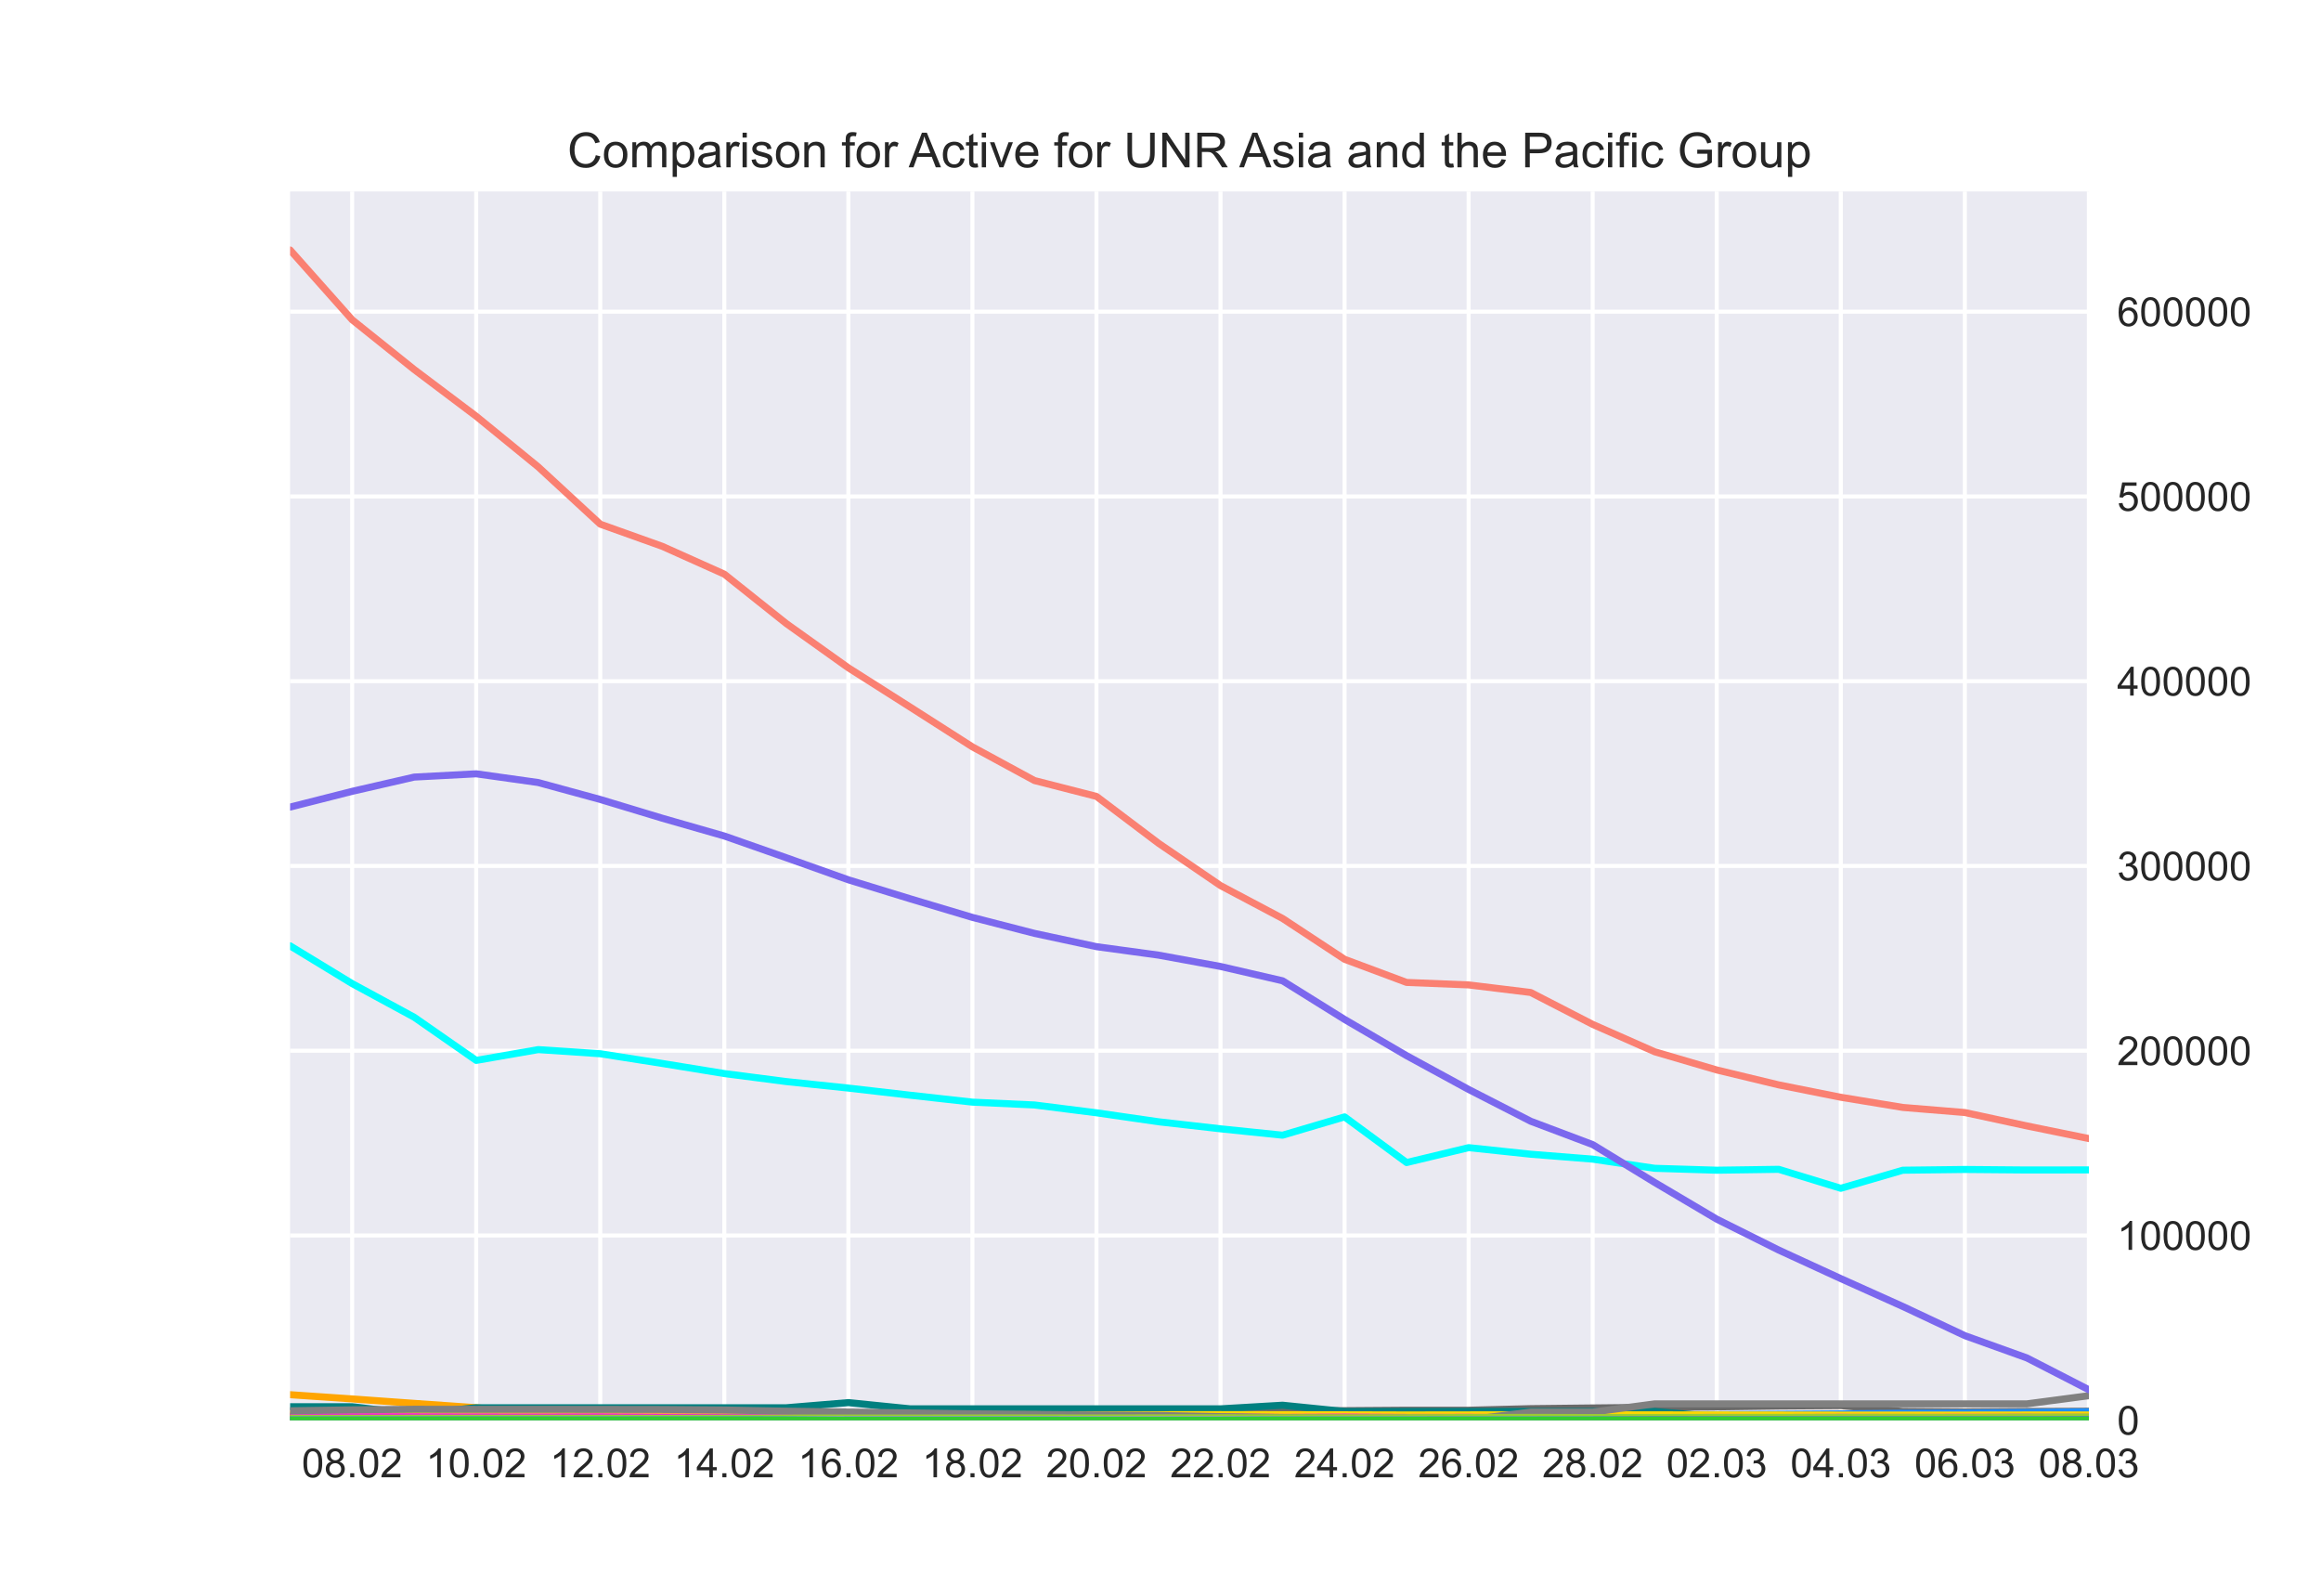 <?xml version="1.0" encoding="utf-8" standalone="no"?>
<!DOCTYPE svg PUBLIC "-//W3C//DTD SVG 1.1//EN"
  "http://www.w3.org/Graphics/SVG/1.1/DTD/svg11.dtd">
<!-- Created with matplotlib (https://matplotlib.org/) -->
<svg height="396pt" version="1.1" viewBox="0 0 576 396" width="576pt" xmlns="http://www.w3.org/2000/svg" xmlns:xlink="http://www.w3.org/1999/xlink">
 <defs>
  <style type="text/css">*{stroke-linecap:butt;stroke-linejoin:round;}</style>
 </defs>
 <g id="figure_1">
  <g id="patch_1">
   <path d="M 0 396 
L 576 396 
L 576 0 
L 0 0 
z
" style="fill:#ffffff;"/>
  </g>
  <g id="axes_1">
   <g id="patch_2">
    <path d="M 72 352.44 
L 518.4 352.44 
L 518.4 47.52 
L 72 47.52 
z
" style="fill:#eaeaf2;"/>
   </g>
   <g id="matplotlib.axis_1">
    <g id="xtick_1">
     <g id="line2d_1">
      <path clip-path="url(#p003629fe79)" d="M 87.393 352.44 
L 87.393 47.52 
" style="fill:none;stroke:#ffffff;stroke-linecap:round;"/>
     </g>
     <g id="line2d_2"/>
     <g id="text_1">
      <!-- 08.02 -->
      <g style="fill:#262626;" transform="translate(74.882 366.598)scale(0.1 -0.1)">
       <defs>
        <path d="M 4.156 35.297 
Q 4.156 48 6.766 55.734 
Q 9.375 63.484 14.516 67.672 
Q 19.672 71.875 27.484 71.875 
Q 33.25 71.875 37.594 69.547 
Q 41.938 67.234 44.766 62.859 
Q 47.609 58.5 49.219 52.219 
Q 50.828 45.953 50.828 35.297 
Q 50.828 22.703 48.234 14.969 
Q 45.656 7.234 40.5 3 
Q 35.359 -1.219 27.484 -1.219 
Q 17.141 -1.219 11.234 6.203 
Q 4.156 15.141 4.156 35.297 
z
M 13.188 35.297 
Q 13.188 17.672 17.312 11.828 
Q 21.438 6 27.484 6 
Q 33.547 6 37.672 11.859 
Q 41.797 17.719 41.797 35.297 
Q 41.797 52.984 37.672 58.781 
Q 33.547 64.594 27.391 64.594 
Q 21.344 64.594 17.719 59.469 
Q 13.188 52.938 13.188 35.297 
z
" id="ArialMT-48"/>
        <path d="M 17.672 38.812 
Q 12.203 40.828 9.562 44.531 
Q 6.938 48.25 6.938 53.422 
Q 6.938 61.234 12.547 66.547 
Q 18.172 71.875 27.484 71.875 
Q 36.859 71.875 42.578 66.422 
Q 48.297 60.984 48.297 53.172 
Q 48.297 48.188 45.672 44.5 
Q 43.062 40.828 37.75 38.812 
Q 44.344 36.672 47.781 31.875 
Q 51.219 27.094 51.219 20.453 
Q 51.219 11.281 44.719 5.031 
Q 38.234 -1.219 27.641 -1.219 
Q 17.047 -1.219 10.547 5.047 
Q 4.047 11.328 4.047 20.703 
Q 4.047 27.688 7.594 32.391 
Q 11.141 37.109 17.672 38.812 
z
M 15.922 53.719 
Q 15.922 48.641 19.188 45.406 
Q 22.469 42.188 27.688 42.188 
Q 32.766 42.188 36.016 45.375 
Q 39.266 48.578 39.266 53.219 
Q 39.266 58.062 35.906 61.359 
Q 32.562 64.656 27.594 64.656 
Q 22.562 64.656 19.234 61.422 
Q 15.922 58.203 15.922 53.719 
z
M 13.094 20.656 
Q 13.094 16.891 14.875 13.375 
Q 16.656 9.859 20.172 7.922 
Q 23.688 6 27.734 6 
Q 34.031 6 38.125 10.047 
Q 42.234 14.109 42.234 20.359 
Q 42.234 26.703 38.016 30.859 
Q 33.797 35.016 27.438 35.016 
Q 21.234 35.016 17.156 30.906 
Q 13.094 26.812 13.094 20.656 
z
" id="ArialMT-56"/>
        <path d="M 9.078 0 
L 9.078 10.016 
L 19.094 10.016 
L 19.094 0 
z
" id="ArialMT-46"/>
        <path d="M 50.344 8.453 
L 50.344 0 
L 3.031 0 
Q 2.938 3.172 4.047 6.109 
Q 5.859 10.938 9.828 15.625 
Q 13.812 20.312 21.344 26.469 
Q 33.016 36.031 37.109 41.625 
Q 41.219 47.219 41.219 52.203 
Q 41.219 57.422 37.469 61 
Q 33.734 64.594 27.734 64.594 
Q 21.391 64.594 17.578 60.781 
Q 13.766 56.984 13.719 50.25 
L 4.688 51.172 
Q 5.609 61.281 11.656 66.578 
Q 17.719 71.875 27.938 71.875 
Q 38.234 71.875 44.234 66.156 
Q 50.25 60.453 50.25 52 
Q 50.25 47.703 48.484 43.547 
Q 46.734 39.406 42.656 34.812 
Q 38.578 30.219 29.109 22.219 
Q 21.188 15.578 18.938 13.203 
Q 16.703 10.844 15.234 8.453 
z
" id="ArialMT-50"/>
       </defs>
       <use xlink:href="#ArialMT-48"/>
       <use x="55.615" xlink:href="#ArialMT-56"/>
       <use x="111.23" xlink:href="#ArialMT-46"/>
       <use x="139.014" xlink:href="#ArialMT-48"/>
       <use x="194.629" xlink:href="#ArialMT-50"/>
      </g>
     </g>
    </g>
    <g id="xtick_2">
     <g id="line2d_3">
      <path clip-path="url(#p003629fe79)" d="M 118.179 352.44 
L 118.179 47.52 
" style="fill:none;stroke:#ffffff;stroke-linecap:round;"/>
     </g>
     <g id="line2d_4"/>
     <g id="text_2">
      <!-- 10.02 -->
      <g style="fill:#262626;" transform="translate(105.668 366.598)scale(0.1 -0.1)">
       <defs>
        <path d="M 37.25 0 
L 28.469 0 
L 28.469 56 
Q 25.297 52.984 20.141 49.953 
Q 14.984 46.922 10.891 45.406 
L 10.891 53.906 
Q 18.266 57.375 23.781 62.297 
Q 29.297 67.234 31.594 71.875 
L 37.25 71.875 
z
" id="ArialMT-49"/>
       </defs>
       <use xlink:href="#ArialMT-49"/>
       <use x="55.615" xlink:href="#ArialMT-48"/>
       <use x="111.23" xlink:href="#ArialMT-46"/>
       <use x="139.014" xlink:href="#ArialMT-48"/>
       <use x="194.629" xlink:href="#ArialMT-50"/>
      </g>
     </g>
    </g>
    <g id="xtick_3">
     <g id="line2d_5">
      <path clip-path="url(#p003629fe79)" d="M 148.966 352.44 
L 148.966 47.52 
" style="fill:none;stroke:#ffffff;stroke-linecap:round;"/>
     </g>
     <g id="line2d_6"/>
     <g id="text_3">
      <!-- 12.02 -->
      <g style="fill:#262626;" transform="translate(136.455 366.598)scale(0.1 -0.1)">
       <use xlink:href="#ArialMT-49"/>
       <use x="55.615" xlink:href="#ArialMT-50"/>
       <use x="111.23" xlink:href="#ArialMT-46"/>
       <use x="139.014" xlink:href="#ArialMT-48"/>
       <use x="194.629" xlink:href="#ArialMT-50"/>
      </g>
     </g>
    </g>
    <g id="xtick_4">
     <g id="line2d_7">
      <path clip-path="url(#p003629fe79)" d="M 179.752 352.44 
L 179.752 47.52 
" style="fill:none;stroke:#ffffff;stroke-linecap:round;"/>
     </g>
     <g id="line2d_8"/>
     <g id="text_4">
      <!-- 14.02 -->
      <g style="fill:#262626;" transform="translate(167.241 366.598)scale(0.1 -0.1)">
       <defs>
        <path d="M 32.328 0 
L 32.328 17.141 
L 1.266 17.141 
L 1.266 25.203 
L 33.938 71.578 
L 41.109 71.578 
L 41.109 25.203 
L 50.781 25.203 
L 50.781 17.141 
L 41.109 17.141 
L 41.109 0 
z
M 32.328 25.203 
L 32.328 57.469 
L 9.906 25.203 
z
" id="ArialMT-52"/>
       </defs>
       <use xlink:href="#ArialMT-49"/>
       <use x="55.615" xlink:href="#ArialMT-52"/>
       <use x="111.23" xlink:href="#ArialMT-46"/>
       <use x="139.014" xlink:href="#ArialMT-48"/>
       <use x="194.629" xlink:href="#ArialMT-50"/>
      </g>
     </g>
    </g>
    <g id="xtick_5">
     <g id="line2d_9">
      <path clip-path="url(#p003629fe79)" d="M 210.538 352.44 
L 210.538 47.52 
" style="fill:none;stroke:#ffffff;stroke-linecap:round;"/>
     </g>
     <g id="line2d_10"/>
     <g id="text_5">
      <!-- 16.02 -->
      <g style="fill:#262626;" transform="translate(198.027 366.598)scale(0.1 -0.1)">
       <defs>
        <path d="M 49.75 54.047 
L 41.016 53.375 
Q 39.844 58.547 37.703 60.891 
Q 34.125 64.656 28.906 64.656 
Q 24.703 64.656 21.531 62.312 
Q 17.391 59.281 14.984 53.469 
Q 12.594 47.656 12.5 36.922 
Q 15.672 41.75 20.266 44.094 
Q 24.859 46.438 29.891 46.438 
Q 38.672 46.438 44.844 39.969 
Q 51.031 33.5 51.031 23.25 
Q 51.031 16.5 48.125 10.719 
Q 45.219 4.938 40.141 1.859 
Q 35.062 -1.219 28.609 -1.219 
Q 17.625 -1.219 10.688 6.859 
Q 3.766 14.938 3.766 33.5 
Q 3.766 54.25 11.422 63.672 
Q 18.109 71.875 29.438 71.875 
Q 37.891 71.875 43.281 67.141 
Q 48.688 62.406 49.75 54.047 
z
M 13.875 23.188 
Q 13.875 18.656 15.797 14.5 
Q 17.719 10.359 21.188 8.172 
Q 24.656 6 28.469 6 
Q 34.031 6 38.031 10.484 
Q 42.047 14.984 42.047 22.703 
Q 42.047 30.125 38.078 34.391 
Q 34.125 38.672 28.125 38.672 
Q 22.172 38.672 18.016 34.391 
Q 13.875 30.125 13.875 23.188 
z
" id="ArialMT-54"/>
       </defs>
       <use xlink:href="#ArialMT-49"/>
       <use x="55.615" xlink:href="#ArialMT-54"/>
       <use x="111.23" xlink:href="#ArialMT-46"/>
       <use x="139.014" xlink:href="#ArialMT-48"/>
       <use x="194.629" xlink:href="#ArialMT-50"/>
      </g>
     </g>
    </g>
    <g id="xtick_6">
     <g id="line2d_11">
      <path clip-path="url(#p003629fe79)" d="M 241.324 352.44 
L 241.324 47.52 
" style="fill:none;stroke:#ffffff;stroke-linecap:round;"/>
     </g>
     <g id="line2d_12"/>
     <g id="text_6">
      <!-- 18.02 -->
      <g style="fill:#262626;" transform="translate(228.813 366.598)scale(0.1 -0.1)">
       <use xlink:href="#ArialMT-49"/>
       <use x="55.615" xlink:href="#ArialMT-56"/>
       <use x="111.23" xlink:href="#ArialMT-46"/>
       <use x="139.014" xlink:href="#ArialMT-48"/>
       <use x="194.629" xlink:href="#ArialMT-50"/>
      </g>
     </g>
    </g>
    <g id="xtick_7">
     <g id="line2d_13">
      <path clip-path="url(#p003629fe79)" d="M 272.11 352.44 
L 272.11 47.52 
" style="fill:none;stroke:#ffffff;stroke-linecap:round;"/>
     </g>
     <g id="line2d_14"/>
     <g id="text_7">
      <!-- 20.02 -->
      <g style="fill:#262626;" transform="translate(259.599 366.598)scale(0.1 -0.1)">
       <use xlink:href="#ArialMT-50"/>
       <use x="55.615" xlink:href="#ArialMT-48"/>
       <use x="111.23" xlink:href="#ArialMT-46"/>
       <use x="139.014" xlink:href="#ArialMT-48"/>
       <use x="194.629" xlink:href="#ArialMT-50"/>
      </g>
     </g>
    </g>
    <g id="xtick_8">
     <g id="line2d_15">
      <path clip-path="url(#p003629fe79)" d="M 302.897 352.44 
L 302.897 47.52 
" style="fill:none;stroke:#ffffff;stroke-linecap:round;"/>
     </g>
     <g id="line2d_16"/>
     <g id="text_8">
      <!-- 22.02 -->
      <g style="fill:#262626;" transform="translate(290.386 366.598)scale(0.1 -0.1)">
       <use xlink:href="#ArialMT-50"/>
       <use x="55.615" xlink:href="#ArialMT-50"/>
       <use x="111.23" xlink:href="#ArialMT-46"/>
       <use x="139.014" xlink:href="#ArialMT-48"/>
       <use x="194.629" xlink:href="#ArialMT-50"/>
      </g>
     </g>
    </g>
    <g id="xtick_9">
     <g id="line2d_17">
      <path clip-path="url(#p003629fe79)" d="M 333.683 352.44 
L 333.683 47.52 
" style="fill:none;stroke:#ffffff;stroke-linecap:round;"/>
     </g>
     <g id="line2d_18"/>
     <g id="text_9">
      <!-- 24.02 -->
      <g style="fill:#262626;" transform="translate(321.172 366.598)scale(0.1 -0.1)">
       <use xlink:href="#ArialMT-50"/>
       <use x="55.615" xlink:href="#ArialMT-52"/>
       <use x="111.23" xlink:href="#ArialMT-46"/>
       <use x="139.014" xlink:href="#ArialMT-48"/>
       <use x="194.629" xlink:href="#ArialMT-50"/>
      </g>
     </g>
    </g>
    <g id="xtick_10">
     <g id="line2d_19">
      <path clip-path="url(#p003629fe79)" d="M 364.469 352.44 
L 364.469 47.52 
" style="fill:none;stroke:#ffffff;stroke-linecap:round;"/>
     </g>
     <g id="line2d_20"/>
     <g id="text_10">
      <!-- 26.02 -->
      <g style="fill:#262626;" transform="translate(351.958 366.598)scale(0.1 -0.1)">
       <use xlink:href="#ArialMT-50"/>
       <use x="55.615" xlink:href="#ArialMT-54"/>
       <use x="111.23" xlink:href="#ArialMT-46"/>
       <use x="139.014" xlink:href="#ArialMT-48"/>
       <use x="194.629" xlink:href="#ArialMT-50"/>
      </g>
     </g>
    </g>
    <g id="xtick_11">
     <g id="line2d_21">
      <path clip-path="url(#p003629fe79)" d="M 395.255 352.44 
L 395.255 47.52 
" style="fill:none;stroke:#ffffff;stroke-linecap:round;"/>
     </g>
     <g id="line2d_22"/>
     <g id="text_11">
      <!-- 28.02 -->
      <g style="fill:#262626;" transform="translate(382.744 366.598)scale(0.1 -0.1)">
       <use xlink:href="#ArialMT-50"/>
       <use x="55.615" xlink:href="#ArialMT-56"/>
       <use x="111.23" xlink:href="#ArialMT-46"/>
       <use x="139.014" xlink:href="#ArialMT-48"/>
       <use x="194.629" xlink:href="#ArialMT-50"/>
      </g>
     </g>
    </g>
    <g id="xtick_12">
     <g id="line2d_23">
      <path clip-path="url(#p003629fe79)" d="M 426.041 352.44 
L 426.041 47.52 
" style="fill:none;stroke:#ffffff;stroke-linecap:round;"/>
     </g>
     <g id="line2d_24"/>
     <g id="text_12">
      <!-- 02.03 -->
      <g style="fill:#262626;" transform="translate(413.53 366.598)scale(0.1 -0.1)">
       <defs>
        <path d="M 4.203 18.891 
L 12.984 20.062 
Q 14.5 12.594 18.141 9.297 
Q 21.781 6 27 6 
Q 33.203 6 37.469 10.297 
Q 41.75 14.594 41.75 20.953 
Q 41.75 27 37.797 30.922 
Q 33.844 34.859 27.734 34.859 
Q 25.25 34.859 21.531 33.891 
L 22.516 41.609 
Q 23.391 41.5 23.922 41.5 
Q 29.547 41.5 34.031 44.422 
Q 38.531 47.359 38.531 53.469 
Q 38.531 58.297 35.25 61.469 
Q 31.984 64.656 26.812 64.656 
Q 21.688 64.656 18.266 61.422 
Q 14.844 58.203 13.875 51.766 
L 5.078 53.328 
Q 6.688 62.156 12.391 67.016 
Q 18.109 71.875 26.609 71.875 
Q 32.469 71.875 37.391 69.359 
Q 42.328 66.844 44.938 62.5 
Q 47.562 58.156 47.562 53.266 
Q 47.562 48.641 45.062 44.828 
Q 42.578 41.016 37.703 38.766 
Q 44.047 37.312 47.562 32.688 
Q 51.078 28.078 51.078 21.141 
Q 51.078 11.766 44.234 5.25 
Q 37.406 -1.266 26.953 -1.266 
Q 17.531 -1.266 11.297 4.344 
Q 5.078 9.969 4.203 18.891 
z
" id="ArialMT-51"/>
       </defs>
       <use xlink:href="#ArialMT-48"/>
       <use x="55.615" xlink:href="#ArialMT-50"/>
       <use x="111.23" xlink:href="#ArialMT-46"/>
       <use x="139.014" xlink:href="#ArialMT-48"/>
       <use x="194.629" xlink:href="#ArialMT-51"/>
      </g>
     </g>
    </g>
    <g id="xtick_13">
     <g id="line2d_25">
      <path clip-path="url(#p003629fe79)" d="M 456.828 352.44 
L 456.828 47.52 
" style="fill:none;stroke:#ffffff;stroke-linecap:round;"/>
     </g>
     <g id="line2d_26"/>
     <g id="text_13">
      <!-- 04.03 -->
      <g style="fill:#262626;" transform="translate(444.317 366.598)scale(0.1 -0.1)">
       <use xlink:href="#ArialMT-48"/>
       <use x="55.615" xlink:href="#ArialMT-52"/>
       <use x="111.23" xlink:href="#ArialMT-46"/>
       <use x="139.014" xlink:href="#ArialMT-48"/>
       <use x="194.629" xlink:href="#ArialMT-51"/>
      </g>
     </g>
    </g>
    <g id="xtick_14">
     <g id="line2d_27">
      <path clip-path="url(#p003629fe79)" d="M 487.614 352.44 
L 487.614 47.52 
" style="fill:none;stroke:#ffffff;stroke-linecap:round;"/>
     </g>
     <g id="line2d_28"/>
     <g id="text_14">
      <!-- 06.03 -->
      <g style="fill:#262626;" transform="translate(475.103 366.598)scale(0.1 -0.1)">
       <use xlink:href="#ArialMT-48"/>
       <use x="55.615" xlink:href="#ArialMT-54"/>
       <use x="111.23" xlink:href="#ArialMT-46"/>
       <use x="139.014" xlink:href="#ArialMT-48"/>
       <use x="194.629" xlink:href="#ArialMT-51"/>
      </g>
     </g>
    </g>
    <g id="xtick_15">
     <g id="line2d_29">
      <path clip-path="url(#p003629fe79)" d="M 518.4 352.44 
L 518.4 47.52 
" style="fill:none;stroke:#ffffff;stroke-linecap:round;"/>
     </g>
     <g id="line2d_30"/>
     <g id="text_15">
      <!-- 08.03 -->
      <g style="fill:#262626;" transform="translate(505.889 366.598)scale(0.1 -0.1)">
       <use xlink:href="#ArialMT-48"/>
       <use x="55.615" xlink:href="#ArialMT-56"/>
       <use x="111.23" xlink:href="#ArialMT-46"/>
       <use x="139.014" xlink:href="#ArialMT-48"/>
       <use x="194.629" xlink:href="#ArialMT-51"/>
      </g>
     </g>
    </g>
   </g>
   <g id="matplotlib.axis_2">
    <g id="ytick_1">
     <g id="line2d_31">
      <path clip-path="url(#p003629fe79)" d="M 72 352.44 
L 518.4 352.44 
" style="fill:none;stroke:#ffffff;stroke-linecap:round;"/>
     </g>
     <g id="line2d_32"/>
     <g id="text_16">
      <!-- 0 -->
      <g style="fill:#262626;" transform="translate(525.4 356.019)scale(0.1 -0.1)">
       <use xlink:href="#ArialMT-48"/>
      </g>
     </g>
    </g>
    <g id="ytick_2">
     <g id="line2d_33">
      <path clip-path="url(#p003629fe79)" d="M 72 306.59 
L 518.4 306.59 
" style="fill:none;stroke:#ffffff;stroke-linecap:round;"/>
     </g>
     <g id="line2d_34"/>
     <g id="text_17">
      <!-- 100000 -->
      <g style="fill:#262626;" transform="translate(525.4 310.169)scale(0.1 -0.1)">
       <use xlink:href="#ArialMT-49"/>
       <use x="55.615" xlink:href="#ArialMT-48"/>
       <use x="111.23" xlink:href="#ArialMT-48"/>
       <use x="166.846" xlink:href="#ArialMT-48"/>
       <use x="222.461" xlink:href="#ArialMT-48"/>
       <use x="278.076" xlink:href="#ArialMT-48"/>
      </g>
     </g>
    </g>
    <g id="ytick_3">
     <g id="line2d_35">
      <path clip-path="url(#p003629fe79)" d="M 72 260.74 
L 518.4 260.74 
" style="fill:none;stroke:#ffffff;stroke-linecap:round;"/>
     </g>
     <g id="line2d_36"/>
     <g id="text_18">
      <!-- 200000 -->
      <g style="fill:#262626;" transform="translate(525.4 264.319)scale(0.1 -0.1)">
       <use xlink:href="#ArialMT-50"/>
       <use x="55.615" xlink:href="#ArialMT-48"/>
       <use x="111.23" xlink:href="#ArialMT-48"/>
       <use x="166.846" xlink:href="#ArialMT-48"/>
       <use x="222.461" xlink:href="#ArialMT-48"/>
       <use x="278.076" xlink:href="#ArialMT-48"/>
      </g>
     </g>
    </g>
    <g id="ytick_4">
     <g id="line2d_37">
      <path clip-path="url(#p003629fe79)" d="M 72 214.891 
L 518.4 214.891 
" style="fill:none;stroke:#ffffff;stroke-linecap:round;"/>
     </g>
     <g id="line2d_38"/>
     <g id="text_19">
      <!-- 300000 -->
      <g style="fill:#262626;" transform="translate(525.4 218.469)scale(0.1 -0.1)">
       <use xlink:href="#ArialMT-51"/>
       <use x="55.615" xlink:href="#ArialMT-48"/>
       <use x="111.23" xlink:href="#ArialMT-48"/>
       <use x="166.846" xlink:href="#ArialMT-48"/>
       <use x="222.461" xlink:href="#ArialMT-48"/>
       <use x="278.076" xlink:href="#ArialMT-48"/>
      </g>
     </g>
    </g>
    <g id="ytick_5">
     <g id="line2d_39">
      <path clip-path="url(#p003629fe79)" d="M 72 169.041 
L 518.4 169.041 
" style="fill:none;stroke:#ffffff;stroke-linecap:round;"/>
     </g>
     <g id="line2d_40"/>
     <g id="text_20">
      <!-- 400000 -->
      <g style="fill:#262626;" transform="translate(525.4 172.62)scale(0.1 -0.1)">
       <use xlink:href="#ArialMT-52"/>
       <use x="55.615" xlink:href="#ArialMT-48"/>
       <use x="111.23" xlink:href="#ArialMT-48"/>
       <use x="166.846" xlink:href="#ArialMT-48"/>
       <use x="222.461" xlink:href="#ArialMT-48"/>
       <use x="278.076" xlink:href="#ArialMT-48"/>
      </g>
     </g>
    </g>
    <g id="ytick_6">
     <g id="line2d_41">
      <path clip-path="url(#p003629fe79)" d="M 72 123.191 
L 518.4 123.191 
" style="fill:none;stroke:#ffffff;stroke-linecap:round;"/>
     </g>
     <g id="line2d_42"/>
     <g id="text_21">
      <!-- 500000 -->
      <g style="fill:#262626;" transform="translate(525.4 126.77)scale(0.1 -0.1)">
       <defs>
        <path d="M 4.156 18.75 
L 13.375 19.531 
Q 14.406 12.797 18.141 9.391 
Q 21.875 6 27.156 6 
Q 33.5 6 37.891 10.781 
Q 42.281 15.578 42.281 23.484 
Q 42.281 31 38.062 35.344 
Q 33.844 39.703 27 39.703 
Q 22.75 39.703 19.328 37.766 
Q 15.922 35.844 13.969 32.766 
L 5.719 33.844 
L 12.641 70.609 
L 48.25 70.609 
L 48.25 62.203 
L 19.672 62.203 
L 15.828 42.969 
Q 22.266 47.469 29.344 47.469 
Q 38.719 47.469 45.156 40.969 
Q 51.609 34.469 51.609 24.266 
Q 51.609 14.547 45.953 7.469 
Q 39.062 -1.219 27.156 -1.219 
Q 17.391 -1.219 11.203 4.25 
Q 5.031 9.719 4.156 18.75 
z
" id="ArialMT-53"/>
       </defs>
       <use xlink:href="#ArialMT-53"/>
       <use x="55.615" xlink:href="#ArialMT-48"/>
       <use x="111.23" xlink:href="#ArialMT-48"/>
       <use x="166.846" xlink:href="#ArialMT-48"/>
       <use x="222.461" xlink:href="#ArialMT-48"/>
       <use x="278.076" xlink:href="#ArialMT-48"/>
      </g>
     </g>
    </g>
    <g id="ytick_7">
     <g id="line2d_43">
      <path clip-path="url(#p003629fe79)" d="M 72 77.341 
L 518.4 77.341 
" style="fill:none;stroke:#ffffff;stroke-linecap:round;"/>
     </g>
     <g id="line2d_44"/>
     <g id="text_22">
      <!-- 600000 -->
      <g style="fill:#262626;" transform="translate(525.4 80.92)scale(0.1 -0.1)">
       <use xlink:href="#ArialMT-54"/>
       <use x="55.615" xlink:href="#ArialMT-48"/>
       <use x="111.23" xlink:href="#ArialMT-48"/>
       <use x="166.846" xlink:href="#ArialMT-48"/>
       <use x="222.461" xlink:href="#ArialMT-48"/>
       <use x="278.076" xlink:href="#ArialMT-48"/>
      </g>
     </g>
    </g>
   </g>
   <g id="line2d_45">
    <path clip-path="url(#p003629fe79)" d="M 72 352.242 
L 87.393 352.235 
L 102.786 352.235 
L 118.179 352.206 
L 133.572 352.194 
L 148.966 352.189 
L 164.359 352.207 
L 179.752 352.215 
L 195.145 352.209 
L 210.538 352.255 
L 225.931 352.25 
L 241.324 352.228 
L 256.717 352.22 
L 272.11 352.234 
L 287.503 352.229 
L 302.897 352.252 
L 318.29 352.236 
L 333.683 352.308 
L 349.076 352.314 
L 364.469 352.306 
L 379.862 352.304 
L 395.255 352.309 
L 410.648 352.31 
L 426.041 352.309 
L 441.434 352.312 
L 456.828 352.309 
L 472.221 352.31 
L 487.614 352.324 
L 503.007 352.323 
L 518.4 352.316 
" style="fill:none;stroke:#8a2be2;stroke-linecap:round;stroke-width:1.75;"/>
   </g>
   <g id="line2d_46">
    <path clip-path="url(#p003629fe79)" d="M 72 351.963 
L 87.393 352.008 
L 102.786 352.046 
L 118.179 352.072 
L 133.572 352.106 
L 148.966 352.136 
L 164.359 352.17 
L 179.752 352.187 
L 195.145 352.216 
L 210.538 352.264 
L 225.931 352.264 
L 241.324 352.264 
L 256.717 350.764 
L 272.11 350.65 
L 287.503 350.468 
L 302.897 350.327 
L 318.29 350.15 
L 333.683 350.066 
L 349.076 349.957 
L 364.469 349.957 
L 379.862 349.565 
L 395.255 349.393 
L 410.648 349.234 
L 426.041 349.127 
L 441.434 348.911 
L 456.828 348.803 
L 472.221 350.267 
L 487.614 350.38 
L 503.007 350.275 
L 518.4 350.211 
" style="fill:none;stroke:#696969;stroke-linecap:round;stroke-width:1.75;"/>
   </g>
   <g id="line2d_47">
    <path clip-path="url(#p003629fe79)" d="M 72 352.37 
L 87.393 352.363 
L 102.786 352.359 
L 118.179 352.355 
L 133.572 352.368 
L 148.966 352.361 
L 164.359 352.374 
L 179.752 352.373 
L 195.145 352.372 
L 210.538 352.37 
L 225.931 352.371 
L 241.324 352.371 
L 256.717 352.371 
L 272.11 352.387 
L 287.503 352.387 
L 302.897 352.382 
L 318.29 352.386 
L 333.683 352.39 
L 349.076 352.39 
L 364.469 352.397 
L 379.862 352.401 
L 395.255 352.408 
L 410.648 352.388 
L 426.041 352.395 
L 441.434 352.398 
L 456.828 352.398 
L 472.221 352.398 
L 487.614 352.398 
L 503.007 352.398 
L 518.4 352.395 
" style="fill:none;stroke:#228b22;stroke-linecap:round;stroke-width:1.75;"/>
   </g>
   <g id="line2d_48">
    <path clip-path="url(#p003629fe79)" d="M 72 352.435 
L 87.393 352.435 
L 102.786 352.435 
L 118.179 352.435 
L 133.572 352.435 
L 148.966 352.435 
L 164.359 352.437 
L 179.752 352.437 
L 195.145 352.437 
L 210.538 352.437 
L 225.931 352.437 
L 241.324 352.437 
L 256.717 352.437 
L 272.11 352.439 
L 287.503 352.439 
L 302.897 352.437 
L 318.29 352.437 
L 333.683 352.437 
L 349.076 352.437 
L 364.469 352.437 
L 379.862 352.438 
L 395.255 352.438 
L 410.648 352.436 
L 426.041 352.436 
L 441.434 352.436 
L 456.828 352.436 
L 472.221 352.436 
L 487.614 352.436 
L 503.007 352.436 
L 518.4 352.434 
" style="fill:none;stroke:#deb887;stroke-linecap:round;stroke-width:1.75;"/>
   </g>
   <g id="line2d_49">
    <path clip-path="url(#p003629fe79)" d="M 72 351.592 
L 87.393 351.704 
L 102.786 351.704 
L 118.179 351.704 
L 133.572 351.704 
L 148.966 351.704 
L 164.359 351.704 
L 179.752 351.81 
L 195.145 351.81 
L 210.538 351.81 
L 225.931 351.81 
L 241.324 351.81 
L 256.717 351.81 
L 272.11 351.81 
L 287.503 351.81 
L 302.897 351.905 
L 318.29 351.905 
L 333.683 351.905 
L 349.076 351.905 
L 364.469 351.905 
L 379.862 351.905 
L 395.255 352.187 
L 410.648 351.864 
L 426.041 351.864 
L 441.434 351.864 
L 456.828 351.864 
L 472.221 351.864 
L 487.614 351.864 
L 503.007 351.864 
L 518.4 351.675 
" style="fill:none;stroke:#7fffd4;stroke-linecap:round;stroke-width:1.75;"/>
   </g>
   <g id="line2d_50">
    <path clip-path="url(#p003629fe79)" d="M 72 352.423 
L 87.393 352.423 
L 102.786 352.42 
L 118.179 352.418 
L 133.572 352.419 
L 148.966 352.418 
L 164.359 352.418 
L 179.752 352.417 
L 195.145 352.421 
L 210.538 352.421 
L 225.931 352.422 
L 241.324 352.42 
L 256.717 352.413 
L 272.11 352.413 
L 287.503 352.415 
L 302.897 352.416 
L 318.29 352.419 
L 333.683 352.42 
L 349.076 352.42 
L 364.469 352.419 
L 379.862 352.418 
L 395.255 352.418 
L 410.648 352.417 
L 426.041 352.413 
L 441.434 352.413 
L 456.828 352.412 
L 472.221 352.419 
L 487.614 352.419 
L 503.007 352.418 
L 518.4 352.419 
" style="fill:none;stroke:#d2691e;stroke-linecap:round;stroke-width:1.75;"/>
   </g>
   <g id="line2d_51">
    <path clip-path="url(#p003629fe79)" d="M 72 352.43 
L 87.393 352.43 
L 102.786 352.431 
L 118.179 352.431 
L 133.572 352.432 
L 148.966 352.433 
L 164.359 352.434 
L 179.752 352.434 
L 195.145 352.434 
L 210.538 352.435 
L 225.931 352.435 
L 241.324 352.436 
L 256.717 352.435 
L 272.11 352.435 
L 287.503 352.434 
L 302.897 352.434 
L 318.29 352.434 
L 333.683 352.435 
L 349.076 352.435 
L 364.469 352.435 
L 379.862 352.435 
L 395.255 352.434 
L 410.648 352.434 
L 426.041 352.434 
L 441.434 352.434 
L 456.828 352.434 
L 472.221 352.435 
L 487.614 352.435 
L 503.007 352.437 
L 518.4 352.437 
" style="fill:none;stroke:#40e0d0;stroke-linecap:round;stroke-width:1.75;"/>
   </g>
   <g id="line2d_52">
    <path clip-path="url(#p003629fe79)" d="M 72 346.103 
L 87.393 347.154 
L 102.786 348.256 
L 118.179 349.327 
L 133.572 350.924 
L 148.966 352.43 
L 164.359 352.43 
L 179.752 352.431 
L 195.145 352.43 
L 210.538 352.432 
L 225.931 352.433 
L 241.324 352.434 
L 256.717 352.434 
L 272.11 352.434 
L 287.503 352.435 
L 302.897 352.436 
L 318.29 352.437 
L 333.683 352.437 
L 349.076 352.437 
L 364.469 352.437 
L 379.862 352.437 
L 395.255 352.437 
L 410.648 352.438 
L 426.041 352.438 
L 441.434 352.438 
L 456.828 352.439 
L 472.221 352.439 
L 487.614 352.439 
L 503.007 352.44 
L 518.4 352.44 
" style="fill:none;stroke:#ffa500;stroke-linecap:round;stroke-width:1.75;"/>
   </g>
   <g id="line2d_53">
    <path clip-path="url(#p003629fe79)" d="M 72 351.783 
L 87.393 351.793 
L 102.786 351.786 
L 118.179 352.39 
L 133.572 351.818 
L 148.966 351.761 
L 164.359 351.757 
L 179.752 351.761 
L 195.145 351.762 
L 210.538 351.735 
L 225.931 351.74 
L 241.324 351.727 
L 256.717 351.714 
L 272.11 351.711 
L 287.503 351.698 
L 302.897 351.659 
L 318.29 351.635 
L 333.683 350.99 
L 349.076 351.512 
L 364.469 351.522 
L 379.862 351.478 
L 395.255 351.415 
L 410.648 351.35 
L 426.041 351.292 
L 441.434 351.192 
L 456.828 351.109 
L 472.221 351.035 
L 487.614 350.957 
L 503.007 350.865 
L 518.4 350.779 
" style="fill:none;stroke:#a52a2a;stroke-linecap:round;stroke-width:1.75;"/>
   </g>
   <g id="line2d_54">
    <path clip-path="url(#p003629fe79)" d="M 72 350.93 
L 87.393 350.935 
L 102.786 350.982 
L 118.179 350.969 
L 133.572 350.968 
L 148.966 350.961 
L 164.359 350.967 
L 179.752 350.973 
L 195.145 350.978 
L 210.538 350.991 
L 225.931 351.003 
L 241.324 351.001 
L 256.717 351.028 
L 272.11 351.051 
L 287.503 351.106 
L 302.897 351.129 
L 318.29 351.131 
L 333.683 351.133 
L 349.076 351.141 
L 364.469 351.143 
L 379.862 351.151 
L 395.255 351.142 
L 410.648 351.147 
L 426.041 351.12 
L 441.434 351.122 
L 456.828 351.114 
L 472.221 351.09 
L 487.614 351.079 
L 503.007 351.065 
L 518.4 351.019 
" style="fill:none;stroke:#ff69b4;stroke-linecap:round;stroke-width:1.75;"/>
   </g>
   <g id="line2d_55">
    <path clip-path="url(#p003629fe79)" d="M 72 351.797 
L 87.393 351.791 
L 102.786 351.785 
L 118.179 351.778 
L 133.572 351.834 
L 148.966 351.795 
L 164.359 351.786 
L 179.752 351.745 
L 195.145 351.717 
L 210.538 351.654 
L 225.931 351.683 
L 241.324 351.684 
L 256.717 351.654 
L 272.11 351.559 
L 287.503 351.461 
L 302.897 351.396 
L 318.29 351.422 
L 333.683 351.435 
L 349.076 351.407 
L 364.469 351.454 
L 379.862 351.456 
L 395.255 351.504 
L 410.648 351.129 
L 426.041 351.066 
L 441.434 350.965 
L 456.828 350.855 
L 472.221 350.715 
L 487.614 350.634 
L 503.007 350.518 
L 518.4 350.342 
" style="fill:none;stroke:#1e90ff;stroke-linecap:round;stroke-width:1.75;"/>
   </g>
   <g id="line2d_56">
    <path clip-path="url(#p003629fe79)" d="M 72 352.142 
L 87.393 352.104 
L 102.786 352.104 
L 118.179 352.104 
L 133.572 352.104 
L 148.966 352.104 
L 164.359 352.104 
L 179.752 352.104 
L 195.145 352.104 
L 210.538 352.104 
L 225.931 352.104 
L 241.324 352.104 
L 256.717 352.104 
L 272.11 352.104 
L 287.503 352.104 
L 302.897 352.31 
L 318.29 352.239 
L 333.683 352.239 
L 349.076 352.239 
L 364.469 352.239 
L 379.862 352.239 
L 395.255 352.239 
L 410.648 352.239 
L 426.041 352.239 
L 441.434 352.239 
L 456.828 352.239 
L 472.221 352.239 
L 487.614 352.239 
L 503.007 352.239 
L 518.4 352.369 
" style="fill:none;stroke:#d2b48c;stroke-linecap:round;stroke-width:1.75;"/>
   </g>
   <g id="line2d_57">
    <path clip-path="url(#p003629fe79)" d="M 72 62.04 
L 87.393 79.357 
L 102.786 91.698 
L 118.179 103.297 
L 133.572 115.864 
L 148.966 130.073 
L 164.359 135.576 
L 179.752 142.476 
L 195.145 154.747 
L 210.538 165.729 
L 225.931 175.504 
L 241.324 185.342 
L 256.717 193.696 
L 272.11 197.635 
L 287.503 209.256 
L 302.897 219.769 
L 318.29 227.919 
L 333.683 238.053 
L 349.076 243.796 
L 364.469 244.411 
L 379.862 246.288 
L 395.255 254.209 
L 410.648 261.005 
L 426.041 265.517 
L 441.434 269.224 
L 456.828 272.293 
L 472.221 274.818 
L 487.614 276.082 
L 503.007 279.404 
L 518.4 282.544 
" style="fill:none;stroke:#fa8072;stroke-linecap:round;stroke-width:1.75;"/>
   </g>
   <g id="line2d_58">
    <path clip-path="url(#p003629fe79)" d="M 72 349.085 
L 87.393 349.085 
L 102.786 350.894 
L 118.179 349.34 
L 133.572 349.34 
L 148.966 349.34 
L 164.359 349.34 
L 179.752 349.34 
L 195.145 349.34 
L 210.538 348.067 
L 225.931 349.613 
L 241.324 349.613 
L 256.717 349.613 
L 272.11 349.613 
L 287.503 349.613 
L 302.897 349.613 
L 318.29 348.712 
L 333.683 350.266 
L 349.076 350.266 
L 364.469 350.266 
L 379.862 350.266 
L 395.255 350.266 
L 410.648 350.266 
L 426.041 351.539 
L 441.434 351.539 
L 456.828 351.539 
L 472.221 351.539 
L 487.614 351.539 
L 503.007 351.539 
L 518.4 351.539 
" style="fill:none;stroke:#008080;stroke-linecap:round;stroke-width:1.75;"/>
   </g>
   <g id="line2d_59">
    <path clip-path="url(#p003629fe79)" d="M 72 352.272 
L 87.393 352.272 
L 102.786 352.272 
L 118.179 352.367 
L 133.572 352.367 
L 148.966 352.367 
L 164.359 352.027 
L 179.752 352.027 
L 195.145 352.027 
L 210.538 352.027 
L 225.931 352.027 
L 241.324 352.027 
L 256.717 352.027 
L 272.11 352.027 
L 287.503 352.027 
L 302.897 352.027 
L 318.29 352.027 
L 333.683 352.027 
L 349.076 352.027 
L 364.469 352.027 
L 379.862 351.881 
L 395.255 351.881 
L 410.648 351.881 
L 426.041 351.881 
L 441.434 351.881 
L 456.828 351.881 
L 472.221 351.881 
L 487.614 351.881 
L 503.007 351.881 
L 518.4 351.881 
" style="fill:none;stroke:#ff6347;stroke-linecap:round;stroke-width:1.75;"/>
   </g>
   <g id="line2d_60">
    <path clip-path="url(#p003629fe79)" d="M 72 234.716 
L 87.393 244.084 
L 102.786 252.432 
L 118.179 263.146 
L 133.572 260.466 
L 148.966 261.494 
L 164.359 263.905 
L 179.752 266.41 
L 195.145 268.401 
L 210.538 270.017 
L 225.931 271.788 
L 241.324 273.505 
L 256.717 274.205 
L 272.11 276.149 
L 287.503 278.373 
L 302.897 280.124 
L 318.29 281.707 
L 333.683 277.162 
L 349.076 288.495 
L 364.469 284.797 
L 379.862 286.427 
L 395.255 287.649 
L 410.648 289.922 
L 426.041 290.394 
L 441.434 290.174 
L 456.828 294.884 
L 472.221 290.396 
L 487.614 290.211 
L 503.007 290.341 
L 518.4 290.32 
" style="fill:none;stroke:#00ffff;stroke-linecap:round;stroke-width:1.75;"/>
   </g>
   <g id="line2d_61">
    <path clip-path="url(#p003629fe79)" d="M 72 352.406 
L 87.393 352.389 
L 102.786 352.389 
L 118.179 352.389 
L 133.572 352.389 
L 148.966 352.389 
L 164.359 352.389 
L 179.752 352.389 
L 195.145 352.389 
L 210.538 352.389 
L 225.931 352.389 
L 241.324 352.389 
L 256.717 352.389 
L 272.11 352.389 
L 287.503 352.389 
L 302.897 352.166 
L 318.29 352.166 
L 333.683 352.166 
L 349.076 352.166 
L 364.469 352.166 
L 379.862 352.166 
L 395.255 352.166 
L 410.648 352.166 
L 426.041 352.166 
L 441.434 352.166 
L 456.828 352.166 
L 472.221 352.166 
L 487.614 352.166 
L 503.007 352.166 
L 518.4 352.255 
" style="fill:none;stroke:#ff6347;stroke-linecap:round;stroke-width:1.75;"/>
   </g>
   <g id="line2d_62">
    <path clip-path="url(#p003629fe79)" d="M 72 352.436 
L 87.393 352.436 
L 102.786 352.436 
L 118.179 352.436 
L 133.572 352.436 
L 148.966 352.436 
L 164.359 352.431 
L 179.752 352.431 
L 195.145 352.431 
L 210.538 352.431 
L 225.931 352.431 
L 241.324 352.431 
L 256.717 352.431 
L 272.11 352.434 
L 287.503 352.434 
L 302.897 352.424 
L 318.29 352.424 
L 333.683 352.424 
L 349.076 352.424 
L 364.469 352.424 
L 379.862 352.43 
L 395.255 352.43 
L 410.648 352.412 
L 426.041 352.412 
L 441.434 352.412 
L 456.828 352.412 
L 472.221 352.412 
L 487.614 352.412 
L 503.007 352.412 
L 518.4 352.406 
" style="fill:none;stroke:#a52a2a;stroke-linecap:round;stroke-width:1.75;"/>
   </g>
   <g id="line2d_63">
    <path clip-path="url(#p003629fe79)" d="M 72 352.421 
L 87.393 352.421 
L 102.786 352.422 
L 118.179 352.423 
L 133.572 352.423 
L 148.966 352.423 
L 164.359 352.426 
L 179.752 352.427 
L 195.145 352.427 
L 210.538 352.429 
L 225.931 352.431 
L 241.324 352.431 
L 256.717 352.431 
L 272.11 352.43 
L 287.503 352.431 
L 302.897 352.43 
L 318.29 352.433 
L 333.683 352.432 
L 349.076 352.432 
L 364.469 352.433 
L 379.862 352.433 
L 395.255 352.434 
L 410.648 352.435 
L 426.041 352.435 
L 441.434 352.434 
L 456.828 352.434 
L 472.221 352.435 
L 487.614 352.436 
L 503.007 352.436 
L 518.4 352.436 
" style="fill:none;stroke:#6495ed;stroke-linecap:round;stroke-width:1.75;"/>
   </g>
   <g id="line2d_64">
    <path clip-path="url(#p003629fe79)" d="M 72 351.402 
L 87.393 351.467 
L 102.786 351.511 
L 118.179 351.603 
L 133.572 351.682 
L 148.966 351.641 
L 164.359 351.631 
L 179.752 351.693 
L 195.145 351.719 
L 210.538 351.747 
L 225.931 351.784 
L 241.324 351.848 
L 256.717 351.848 
L 272.11 351.759 
L 287.503 351.759 
L 302.897 351.738 
L 318.29 351.804 
L 333.683 351.733 
L 349.076 351.678 
L 364.469 351.719 
L 379.862 351.719 
L 395.255 351.719 
L 410.648 351.706 
L 426.041 351.755 
L 441.434 351.698 
L 456.828 351.698 
L 472.221 351.599 
L 487.614 351.763 
L 503.007 351.763 
L 518.4 351.823 
" style="fill:none;stroke:#4682b4;stroke-linecap:round;stroke-width:1.75;"/>
   </g>
   <g id="line2d_65">
    <path clip-path="url(#p003629fe79)" d="M 72 350.936 
L 87.393 350.91 
L 102.786 350.865 
L 118.179 350.856 
L 133.572 350.856 
L 148.966 350.906 
L 164.359 350.923 
L 179.752 350.947 
L 195.145 350.987 
L 210.538 351.007 
L 225.931 351.052 
L 241.324 351.048 
L 256.717 351.059 
L 272.11 351.063 
L 287.503 351.063 
L 302.897 351.044 
L 318.29 351.065 
L 333.683 351.088 
L 349.076 351.128 
L 364.469 351.106 
L 379.862 351.094 
L 395.255 351.092 
L 410.648 351.101 
L 426.041 351.118 
L 441.434 351.135 
L 456.828 351.154 
L 472.221 351.164 
L 487.614 351.154 
L 503.007 351.135 
L 518.4 351.132 
" style="fill:none;stroke:#ffd700;stroke-linecap:round;stroke-width:1.75;"/>
   </g>
   <g id="line2d_66">
    <path clip-path="url(#p003629fe79)" d="M 72 352.436 
L 87.393 352.436 
L 102.786 352.436 
L 118.179 352.436 
L 133.572 352.436 
L 148.966 352.436 
L 164.359 352.436 
L 179.752 352.436 
L 195.145 352.436 
L 210.538 352.436 
L 225.931 352.436 
L 241.324 352.436 
L 256.717 352.436 
L 272.11 352.436 
L 287.503 352.436 
L 302.897 352.436 
L 318.29 352.436 
L 333.683 352.436 
L 349.076 352.436 
L 364.469 352.436 
L 379.862 352.436 
L 395.255 352.436 
L 410.648 352.436 
L 426.041 352.436 
L 441.434 352.436 
L 456.828 352.436 
L 472.221 352.436 
L 487.614 352.436 
L 503.007 352.436 
L 518.4 352.436 
" style="fill:none;stroke:#f4a460;stroke-linecap:round;stroke-width:1.75;"/>
   </g>
   <g id="line2d_67">
    <path clip-path="url(#p003629fe79)" d="M 72 352.431 
L 87.393 352.43 
L 102.786 352.429 
L 118.179 352.428 
L 133.572 352.429 
L 148.966 352.429 
L 164.359 352.43 
L 179.752 352.431 
L 195.145 352.432 
L 210.538 352.43 
L 225.931 352.43 
L 241.324 352.43 
L 256.717 352.43 
L 272.11 352.431 
L 287.503 352.431 
L 302.897 352.434 
L 318.29 352.435 
L 333.683 352.436 
L 349.076 352.436 
L 364.469 352.436 
L 379.862 352.437 
L 395.255 352.437 
L 410.648 352.437 
L 426.041 352.439 
L 441.434 352.439 
L 456.828 352.439 
L 472.221 352.439 
L 487.614 352.439 
L 503.007 352.439 
L 518.4 352.438 
" style="fill:none;stroke:#800000;stroke-linecap:round;stroke-width:1.75;"/>
   </g>
   <g id="line2d_68">
    <path clip-path="url(#p003629fe79)" d="M 72 352.427 
L 87.393 352.427 
L 102.786 352.429 
L 118.179 352.43 
L 133.572 352.43 
L 148.966 352.431 
L 164.359 352.432 
L 179.752 352.432 
L 195.145 352.431 
L 210.538 352.431 
L 225.931 352.429 
L 241.324 352.428 
L 256.717 352.428 
L 272.11 352.427 
L 287.503 352.427 
L 302.897 352.427 
L 318.29 352.427 
L 333.683 352.428 
L 349.076 352.428 
L 364.469 352.429 
L 379.862 352.428 
L 395.255 352.428 
L 410.648 352.428 
L 426.041 352.429 
L 441.434 352.431 
L 456.828 352.433 
L 472.221 352.433 
L 487.614 352.434 
L 503.007 352.434 
L 518.4 352.434 
" style="fill:none;stroke:#5f9ea0;stroke-linecap:round;stroke-width:1.75;"/>
   </g>
   <g id="line2d_69">
    <path clip-path="url(#p003629fe79)" d="M 72 352.398 
L 87.393 352.398 
L 102.786 352.424 
L 118.179 352.424 
L 133.572 352.424 
L 148.966 352.424 
L 164.359 352.424 
L 179.752 352.424 
L 195.145 352.424 
L 210.538 352.424 
L 225.931 352.424 
L 241.324 352.424 
L 256.717 352.424 
L 272.11 352.424 
L 287.503 352.424 
L 302.897 352.424 
L 318.29 352.305 
L 333.683 352.305 
L 349.076 352.305 
L 364.469 352.305 
L 379.862 352.305 
L 395.255 352.305 
L 410.648 352.305 
L 426.041 352.305 
L 441.434 352.305 
L 456.828 352.305 
L 472.221 352.305 
L 487.614 352.305 
L 503.007 352.305 
L 518.4 352.305 
" style="fill:none;stroke:#00ff7f;stroke-linecap:round;stroke-width:1.75;"/>
   </g>
   <g id="line2d_70">
    <path clip-path="url(#p003629fe79)" d="M 72 352.331 
L 87.393 352.323 
L 102.786 352.335 
L 118.179 352.335 
L 133.572 352.335 
L 148.966 352.301 
L 164.359 352.322 
L 179.752 352.321 
L 195.145 352.315 
L 210.538 352.304 
L 225.931 352.304 
L 241.324 352.304 
L 256.717 352.299 
L 272.11 352.291 
L 287.503 352.298 
L 302.897 352.306 
L 318.29 352.288 
L 333.683 352.288 
L 349.076 352.288 
L 364.469 352.257 
L 379.862 352.252 
L 395.255 352.245 
L 410.648 352.244 
L 426.041 352.242 
L 441.434 352.242 
L 456.828 352.242 
L 472.221 352.207 
L 487.614 352.208 
L 503.007 352.187 
L 518.4 352.164 
" style="fill:none;stroke:#daa520;stroke-linecap:round;stroke-width:1.75;"/>
   </g>
   <g id="line2d_71">
    <path clip-path="url(#p003629fe79)" d="M 72 351.618 
L 87.393 351.599 
L 102.786 351.61 
L 118.179 351.639 
L 133.572 351.652 
L 148.966 351.624 
L 164.359 351.696 
L 179.752 351.698 
L 195.145 351.709 
L 210.538 351.721 
L 225.931 351.728 
L 241.324 351.713 
L 256.717 351.661 
L 272.11 351.663 
L 287.503 351.692 
L 302.897 351.678 
L 318.29 351.746 
L 333.683 351.672 
L 349.076 351.752 
L 364.469 351.731 
L 379.862 351.799 
L 395.255 351.759 
L 410.648 351.812 
L 426.041 351.754 
L 441.434 351.777 
L 456.828 351.733 
L 472.221 351.762 
L 487.614 351.723 
L 503.007 351.719 
L 518.4 351.732 
" style="fill:none;stroke:#ff00ff;stroke-linecap:round;stroke-width:1.75;"/>
   </g>
   <g id="line2d_72">
    <path clip-path="url(#p003629fe79)" d="M 72 352.111 
L 87.393 352.111 
L 102.786 352.123 
L 118.179 352.123 
L 133.572 352.123 
L 148.966 352.127 
L 164.359 352.191 
L 179.752 352.218 
L 195.145 352.136 
L 210.538 352.136 
L 225.931 352.136 
L 241.324 352.136 
L 256.717 352.092 
L 272.11 352.117 
L 287.503 352.107 
L 302.897 352.095 
L 318.29 352.074 
L 333.683 352.074 
L 349.076 352.074 
L 364.469 351.995 
L 379.862 351.94 
L 395.255 351.94 
L 410.648 351.948 
L 426.041 351.927 
L 441.434 351.927 
L 456.828 351.927 
L 472.221 351.928 
L 487.614 351.868 
L 503.007 351.84 
L 518.4 351.824 
" style="fill:none;stroke:#f08080;stroke-linecap:round;stroke-width:1.75;"/>
   </g>
   <g id="line2d_73">
    <path clip-path="url(#p003629fe79)" d="M 72 352.166 
L 87.393 352.156 
L 102.786 352.147 
L 118.179 352.142 
L 133.572 352.138 
L 148.966 352.136 
L 164.359 352.129 
L 179.752 352.119 
L 195.145 352.111 
L 210.538 352.106 
L 225.931 352.103 
L 241.324 352.099 
L 256.717 352.098 
L 272.11 352.098 
L 287.503 352.098 
L 302.897 352.101 
L 318.29 352.107 
L 333.683 352.106 
L 349.076 352.1 
L 364.469 352.091 
L 379.862 352.076 
L 395.255 352.066 
L 410.648 352.062 
L 426.041 352.059 
L 441.434 352.081 
L 456.828 352.048 
L 472.221 352.042 
L 487.614 352.028 
L 503.007 352.021 
L 518.4 352.005 
" style="fill:none;stroke:#ff1493;stroke-linecap:round;stroke-width:1.75;"/>
   </g>
   <g id="line2d_74">
    <path clip-path="url(#p003629fe79)" d="M 72 350.093 
L 87.393 349.861 
L 102.786 349.72 
L 118.179 349.739 
L 133.572 349.73 
L 148.966 349.747 
L 164.359 349.771 
L 179.752 349.896 
L 195.145 350.195 
L 210.538 350.408 
L 225.931 350.626 
L 241.324 350.836 
L 256.717 351.007 
L 272.11 351.144 
L 287.503 351.259 
L 302.897 351.549 
L 318.29 351.765 
L 333.683 351.978 
L 349.076 352.18 
L 364.469 352.328 
L 379.862 350.427 
L 395.255 350.427 
L 410.648 348.377 
L 426.041 348.377 
L 441.434 348.377 
L 456.828 348.377 
L 472.221 348.377 
L 487.614 348.377 
L 503.007 348.377 
L 518.4 346.347 
" style="fill:none;stroke:#808080;stroke-linecap:round;stroke-width:1.75;"/>
   </g>
   <g id="line2d_75">
    <path clip-path="url(#p003629fe79)" d="M 72 352.431 
L 87.393 352.431 
L 102.786 352.431 
L 118.179 352.431 
L 133.572 352.431 
L 148.966 352.43 
L 164.359 352.429 
L 179.752 352.428 
L 195.145 352.429 
L 210.538 352.429 
L 225.931 352.429 
L 241.324 352.432 
L 256.717 352.43 
L 272.11 352.431 
L 287.503 352.431 
L 302.897 352.431 
L 318.29 352.431 
L 333.683 352.43 
L 349.076 352.431 
L 364.469 352.432 
L 379.862 352.432 
L 395.255 352.433 
L 410.648 352.433 
L 426.041 352.434 
L 441.434 352.434 
L 456.828 352.434 
L 472.221 352.434 
L 487.614 352.434 
L 503.007 352.434 
L 518.4 352.434 
" style="fill:none;stroke:#ffe4c4;stroke-linecap:round;stroke-width:1.75;"/>
   </g>
   <g id="line2d_76">
    <path clip-path="url(#p003629fe79)" d="M 72 352.434 
L 87.393 352.439 
L 102.786 352.439 
L 118.179 352.439 
L 133.572 352.439 
L 148.966 352.439 
L 164.359 352.439 
L 179.752 352.436 
L 195.145 352.436 
L 210.538 352.436 
L 225.931 352.436 
L 241.324 352.436 
L 256.717 352.436 
L 272.11 352.435 
L 287.503 352.435 
L 302.897 352.435 
L 318.29 352.435 
L 333.683 352.435 
L 349.076 352.435 
L 364.469 352.435 
L 379.862 352.434 
L 395.255 352.437 
L 410.648 352.437 
L 426.041 352.437 
L 441.434 352.437 
L 456.828 352.437 
L 472.221 352.437 
L 487.614 352.438 
L 503.007 352.438 
L 518.4 352.438 
" style="fill:none;stroke:#9370db;stroke-linecap:round;stroke-width:1.75;"/>
   </g>
   <g id="line2d_77">
    <path clip-path="url(#p003629fe79)" d="M 72 200.283 
L 87.393 196.376 
L 102.786 192.838 
L 118.179 192.026 
L 133.572 194.193 
L 148.966 198.392 
L 164.359 203.047 
L 179.752 207.461 
L 195.145 212.858 
L 210.538 218.331 
L 225.931 223.057 
L 241.324 227.658 
L 256.717 231.623 
L 272.11 234.921 
L 287.503 237.021 
L 302.897 239.836 
L 318.29 243.389 
L 333.683 252.977 
L 349.076 261.974 
L 364.469 270.356 
L 379.862 278.237 
L 395.255 284.04 
L 410.648 293.44 
L 426.041 302.542 
L 441.434 310.217 
L 456.828 317.294 
L 472.221 324.211 
L 487.614 331.45 
L 503.007 336.979 
L 518.4 344.883 
" style="fill:none;stroke:#7b68ee;stroke-linecap:round;stroke-width:1.75;"/>
   </g>
   <g id="line2d_78">
    <path clip-path="url(#p003629fe79)" d="M 72 352.33 
L 87.393 352.33 
L 102.786 352.363 
L 118.179 352.376 
L 133.572 352.382 
L 148.966 352.385 
L 164.359 352.393 
L 179.752 352.393 
L 195.145 352.393 
L 210.538 352.409 
L 225.931 352.411 
L 241.324 352.413 
L 256.717 352.415 
L 272.11 352.417 
L 287.503 352.417 
L 302.897 352.417 
L 318.29 352.421 
L 333.683 352.423 
L 349.076 352.425 
L 364.469 352.428 
L 379.862 352.43 
L 395.255 352.43 
L 410.648 352.43 
L 426.041 352.434 
L 441.434 352.437 
L 456.828 352.439 
L 472.221 352.439 
L 487.614 352.439 
L 503.007 352.439 
L 518.4 352.439 
" style="fill:none;stroke:#daa520;stroke-linecap:round;stroke-width:1.75;"/>
   </g>
   <g id="line2d_79">
    <path clip-path="url(#p003629fe79)" d="M 72 352.108 
L 87.393 352.108 
L 102.786 352.108 
L 118.179 352.108 
L 133.572 352.108 
L 148.966 352.145 
L 164.359 352.145 
L 179.752 352.145 
L 195.145 352.145 
L 210.538 352.145 
L 225.931 352.145 
L 241.324 352.145 
L 256.717 352.167 
L 272.11 352.167 
L 287.503 352.167 
L 302.897 352.167 
L 318.29 352.167 
L 333.683 352.167 
L 349.076 352.167 
L 364.469 352.253 
L 379.862 352.253 
L 395.255 352.253 
L 410.648 352.253 
L 426.041 352.253 
L 441.434 352.253 
L 456.828 352.253 
L 472.221 352.279 
L 487.614 352.279 
L 503.007 352.279 
L 518.4 352.279 
" style="fill:none;stroke:#adff2f;stroke-linecap:round;stroke-width:1.75;"/>
   </g>
   <g id="line2d_80">
    <path clip-path="url(#p003629fe79)" d="M 72 352.436 
L 87.393 352.436 
L 102.786 352.437 
L 118.179 352.437 
L 133.572 352.437 
L 148.966 352.437 
L 164.359 352.437 
L 179.752 352.437 
L 195.145 352.438 
L 210.538 352.438 
L 225.931 352.438 
L 241.324 352.439 
L 256.717 352.439 
L 272.11 352.439 
L 287.503 352.439 
L 302.897 352.439 
L 318.29 352.439 
L 333.683 352.439 
L 349.076 352.439 
L 364.469 352.439 
L 379.862 352.439 
L 395.255 352.439 
L 410.648 352.439 
L 426.041 352.439 
L 441.434 352.439 
L 456.828 352.439 
L 472.221 352.439 
L 487.614 352.44 
L 503.007 352.44 
L 518.4 352.44 
" style="fill:none;stroke:#ff7f50;stroke-linecap:round;stroke-width:1.75;"/>
   </g>
   <g id="line2d_81">
    <path clip-path="url(#p003629fe79)" d="M 72 351.932 
L 87.393 351.941 
L 102.786 351.934 
L 118.179 351.927 
L 133.572 351.926 
L 148.966 351.923 
L 164.359 351.955 
L 179.752 351.917 
L 195.145 351.906 
L 210.538 351.89 
L 225.931 351.897 
L 241.324 351.875 
L 256.717 351.866 
L 272.11 351.882 
L 287.503 351.845 
L 302.897 351.827 
L 318.29 351.83 
L 333.683 351.822 
L 349.076 351.797 
L 364.469 351.771 
L 379.862 351.739 
L 395.255 351.776 
L 410.648 351.752 
L 426.041 351.747 
L 441.434 351.726 
L 456.828 351.726 
L 472.221 351.713 
L 487.614 351.751 
L 503.007 351.667 
L 518.4 351.646 
" style="fill:none;stroke:#9acd32;stroke-linecap:round;stroke-width:1.75;"/>
   </g>
   <g id="line2d_82">
    <path clip-path="url(#p003629fe79)" d="M 72 352.331 
L 87.393 352.33 
L 102.786 352.324 
L 118.179 352.312 
L 133.572 352.332 
L 148.966 352.332 
L 164.359 352.332 
L 179.752 352.334 
L 195.145 352.329 
L 210.538 352.324 
L 225.931 352.325 
L 241.324 352.325 
L 256.717 352.325 
L 272.11 352.35 
L 287.503 352.352 
L 302.897 352.335 
L 318.29 352.341 
L 333.683 352.353 
L 349.076 352.353 
L 364.469 352.353 
L 379.862 352.379 
L 395.255 352.379 
L 410.648 352.329 
L 426.041 352.339 
L 441.434 352.349 
L 456.828 352.349 
L 472.221 352.349 
L 487.614 352.349 
L 503.007 352.349 
L 518.4 352.296 
" style="fill:none;stroke:#0000ff;stroke-linecap:round;stroke-width:1.75;"/>
   </g>
   <g id="line2d_83">
    <path clip-path="url(#p003629fe79)" d="M 72 352.324 
L 87.393 352.32 
L 102.786 352.32 
L 118.179 352.319 
L 133.572 352.323 
L 148.966 352.31 
L 164.359 352.329 
L 179.752 352.322 
L 195.145 352.318 
L 210.538 352.319 
L 225.931 352.322 
L 241.324 352.327 
L 256.717 352.328 
L 272.11 352.326 
L 287.503 352.329 
L 302.897 352.326 
L 318.29 352.329 
L 333.683 352.33 
L 349.076 352.33 
L 364.469 352.344 
L 379.862 352.348 
L 395.255 352.365 
L 410.648 352.37 
L 426.041 352.371 
L 441.434 352.371 
L 456.828 352.368 
L 472.221 352.368 
L 487.614 352.375 
L 503.007 352.37 
L 518.4 352.378 
" style="fill:none;stroke:#d8bfd8;stroke-linecap:round;stroke-width:1.75;"/>
   </g>
   <g id="line2d_84">
    <path clip-path="url(#p003629fe79)" d="M 72 352.344 
L 87.393 352.344 
L 102.786 352.334 
L 118.179 352.334 
L 133.572 352.334 
L 148.966 352.334 
L 164.359 352.334 
L 179.752 352.334 
L 195.145 352.334 
L 210.538 352.43 
L 225.931 352.43 
L 241.324 352.43 
L 256.717 352.43 
L 272.11 352.43 
L 287.503 352.43 
L 302.897 352.43 
L 318.29 352.352 
L 333.683 352.352 
L 349.076 352.352 
L 364.469 352.352 
L 379.862 352.352 
L 395.255 352.352 
L 410.648 352.352 
L 426.041 352.352 
L 441.434 352.352 
L 456.828 352.352 
L 472.221 352.352 
L 487.614 352.352 
L 503.007 352.352 
L 518.4 352.352 
" style="fill:none;stroke:#3cb371;stroke-linecap:round;stroke-width:1.75;"/>
   </g>
   <g id="line2d_85">
    <path clip-path="url(#p003629fe79)" d="M 72 352.437 
L 87.393 352.438 
L 102.786 352.438 
L 118.179 352.438 
L 133.572 352.438 
L 148.966 352.438 
L 164.359 352.438 
L 179.752 352.438 
L 195.145 352.438 
L 210.538 352.438 
L 225.931 352.438 
L 241.324 352.438 
L 256.717 352.438 
L 272.11 352.438 
L 287.503 352.438 
L 302.897 352.438 
L 318.29 352.437 
L 333.683 352.437 
L 349.076 352.437 
L 364.469 352.437 
L 379.862 352.437 
L 395.255 352.437 
L 410.648 352.437 
L 426.041 352.437 
L 441.434 352.437 
L 456.828 352.437 
L 472.221 352.437 
L 487.614 352.437 
L 503.007 352.44 
L 518.4 352.44 
" style="fill:none;stroke:#32cd32;stroke-linecap:round;stroke-width:1.75;"/>
   </g>
   <g id="patch_3">
    <path d="M 72 352.44 
L 72 47.52 
" style="fill:none;"/>
   </g>
   <g id="patch_4">
    <path d="M 518.4 352.44 
L 518.4 47.52 
" style="fill:none;"/>
   </g>
   <g id="patch_5">
    <path d="M 72 352.44 
L 518.4 352.44 
" style="fill:none;"/>
   </g>
   <g id="patch_6">
    <path d="M 72 47.52 
L 518.4 47.52 
" style="fill:none;"/>
   </g>
   <g id="text_23">
    <!-- Comparison for Active for UNR Asia and the Pacific Group -->
    <g style="fill:#262626;" transform="translate(140.805 41.52)scale(0.12 -0.12)">
     <defs>
      <path d="M 58.797 25.094 
L 68.266 22.703 
Q 65.281 11.031 57.547 4.906 
Q 49.812 -1.219 38.625 -1.219 
Q 27.047 -1.219 19.797 3.484 
Q 12.547 8.203 8.766 17.141 
Q 4.984 26.078 4.984 36.328 
Q 4.984 47.516 9.25 55.828 
Q 13.531 64.156 21.406 68.469 
Q 29.297 72.797 38.766 72.797 
Q 49.516 72.797 56.828 67.328 
Q 64.156 61.859 67.047 51.953 
L 57.719 49.75 
Q 55.219 57.562 50.484 61.125 
Q 45.75 64.703 38.578 64.703 
Q 30.328 64.703 24.781 60.734 
Q 19.234 56.781 16.984 50.109 
Q 14.75 43.453 14.75 36.375 
Q 14.75 27.25 17.406 20.438 
Q 20.062 13.625 25.672 10.25 
Q 31.297 6.891 37.844 6.891 
Q 45.797 6.891 51.312 11.469 
Q 56.844 16.062 58.797 25.094 
z
" id="ArialMT-67"/>
      <path d="M 3.328 25.922 
Q 3.328 40.328 11.328 47.266 
Q 18.016 53.031 27.641 53.031 
Q 38.328 53.031 45.109 46.016 
Q 51.906 39.016 51.906 26.656 
Q 51.906 16.656 48.906 10.906 
Q 45.906 5.172 40.156 2 
Q 34.422 -1.172 27.641 -1.172 
Q 16.75 -1.172 10.031 5.812 
Q 3.328 12.797 3.328 25.922 
z
M 12.359 25.922 
Q 12.359 15.969 16.703 11.016 
Q 21.047 6.062 27.641 6.062 
Q 34.188 6.062 38.531 11.031 
Q 42.875 16.016 42.875 26.219 
Q 42.875 35.844 38.5 40.797 
Q 34.125 45.75 27.641 45.75 
Q 21.047 45.75 16.703 40.812 
Q 12.359 35.891 12.359 25.922 
z
" id="ArialMT-111"/>
      <path d="M 6.594 0 
L 6.594 51.859 
L 14.453 51.859 
L 14.453 44.578 
Q 16.891 48.391 20.938 50.703 
Q 25 53.031 30.172 53.031 
Q 35.938 53.031 39.625 50.641 
Q 43.312 48.25 44.828 43.953 
Q 50.984 53.031 60.844 53.031 
Q 68.562 53.031 72.703 48.75 
Q 76.859 44.484 76.859 35.594 
L 76.859 0 
L 68.109 0 
L 68.109 32.672 
Q 68.109 37.938 67.25 40.25 
Q 66.406 42.578 64.156 43.984 
Q 61.922 45.406 58.891 45.406 
Q 53.422 45.406 49.797 41.766 
Q 46.188 38.141 46.188 30.125 
L 46.188 0 
L 37.406 0 
L 37.406 33.688 
Q 37.406 39.547 35.25 42.469 
Q 33.109 45.406 28.219 45.406 
Q 24.516 45.406 21.359 43.453 
Q 18.219 41.5 16.797 37.734 
Q 15.375 33.984 15.375 26.906 
L 15.375 0 
z
" id="ArialMT-109"/>
      <path d="M 6.594 -19.875 
L 6.594 51.859 
L 14.594 51.859 
L 14.594 45.125 
Q 17.438 49.078 21 51.047 
Q 24.562 53.031 29.641 53.031 
Q 36.281 53.031 41.359 49.609 
Q 46.438 46.188 49.016 39.953 
Q 51.609 33.734 51.609 26.312 
Q 51.609 18.359 48.75 11.984 
Q 45.906 5.609 40.453 2.219 
Q 35.016 -1.172 29 -1.172 
Q 24.609 -1.172 21.109 0.688 
Q 17.625 2.547 15.375 5.375 
L 15.375 -19.875 
z
M 14.547 25.641 
Q 14.547 15.625 18.594 10.844 
Q 22.656 6.062 28.422 6.062 
Q 34.281 6.062 38.453 11.016 
Q 42.625 15.969 42.625 26.375 
Q 42.625 36.281 38.547 41.203 
Q 34.469 46.141 28.812 46.141 
Q 23.188 46.141 18.859 40.891 
Q 14.547 35.641 14.547 25.641 
z
" id="ArialMT-112"/>
      <path d="M 40.438 6.391 
Q 35.547 2.25 31.031 0.531 
Q 26.516 -1.172 21.344 -1.172 
Q 12.797 -1.172 8.203 3 
Q 3.609 7.172 3.609 13.672 
Q 3.609 17.484 5.344 20.625 
Q 7.078 23.781 9.891 25.688 
Q 12.703 27.594 16.219 28.562 
Q 18.797 29.25 24.031 29.891 
Q 34.672 31.156 39.703 32.906 
Q 39.75 34.719 39.75 35.203 
Q 39.75 40.578 37.25 42.781 
Q 33.891 45.75 27.25 45.75 
Q 21.047 45.75 18.094 43.578 
Q 15.141 41.406 13.719 35.891 
L 5.125 37.062 
Q 6.297 42.578 8.984 45.969 
Q 11.672 49.359 16.75 51.188 
Q 21.828 53.031 28.516 53.031 
Q 35.156 53.031 39.297 51.469 
Q 43.453 49.906 45.406 47.531 
Q 47.359 45.172 48.141 41.547 
Q 48.578 39.312 48.578 33.453 
L 48.578 21.734 
Q 48.578 9.469 49.141 6.219 
Q 49.703 2.984 51.375 0 
L 42.188 0 
Q 40.828 2.734 40.438 6.391 
z
M 39.703 26.031 
Q 34.906 24.078 25.344 22.703 
Q 19.922 21.922 17.672 20.938 
Q 15.438 19.969 14.203 18.094 
Q 12.984 16.219 12.984 13.922 
Q 12.984 10.406 15.641 8.062 
Q 18.312 5.719 23.438 5.719 
Q 28.516 5.719 32.469 7.938 
Q 36.422 10.156 38.281 14.016 
Q 39.703 17 39.703 22.797 
z
" id="ArialMT-97"/>
      <path d="M 6.5 0 
L 6.5 51.859 
L 14.406 51.859 
L 14.406 44 
Q 17.438 49.516 20 51.266 
Q 22.562 53.031 25.641 53.031 
Q 30.078 53.031 34.672 50.203 
L 31.641 42.047 
Q 28.422 43.953 25.203 43.953 
Q 22.312 43.953 20.016 42.219 
Q 17.719 40.484 16.75 37.406 
Q 15.281 32.719 15.281 27.156 
L 15.281 0 
z
" id="ArialMT-114"/>
      <path d="M 6.641 61.469 
L 6.641 71.578 
L 15.438 71.578 
L 15.438 61.469 
z
M 6.641 0 
L 6.641 51.859 
L 15.438 51.859 
L 15.438 0 
z
" id="ArialMT-105"/>
      <path d="M 3.078 15.484 
L 11.766 16.844 
Q 12.5 11.625 15.844 8.844 
Q 19.188 6.062 25.203 6.062 
Q 31.25 6.062 34.172 8.516 
Q 37.109 10.984 37.109 14.312 
Q 37.109 17.281 34.516 19 
Q 32.719 20.172 25.531 21.969 
Q 15.875 24.422 12.141 26.203 
Q 8.406 27.984 6.469 31.125 
Q 4.547 34.281 4.547 38.094 
Q 4.547 41.547 6.125 44.5 
Q 7.719 47.469 10.453 49.422 
Q 12.5 50.922 16.031 51.969 
Q 19.578 53.031 23.641 53.031 
Q 29.734 53.031 34.344 51.266 
Q 38.969 49.516 41.156 46.5 
Q 43.359 43.5 44.188 38.484 
L 35.594 37.312 
Q 35.016 41.312 32.203 43.547 
Q 29.391 45.797 24.266 45.797 
Q 18.219 45.797 15.625 43.797 
Q 13.031 41.797 13.031 39.109 
Q 13.031 37.406 14.109 36.031 
Q 15.188 34.625 17.484 33.688 
Q 18.797 33.203 25.25 31.453 
Q 34.578 28.953 38.25 27.359 
Q 41.938 25.781 44.031 22.75 
Q 46.141 19.734 46.141 15.234 
Q 46.141 10.844 43.578 6.953 
Q 41.016 3.078 36.172 0.953 
Q 31.344 -1.172 25.25 -1.172 
Q 15.141 -1.172 9.844 3.031 
Q 4.547 7.234 3.078 15.484 
z
" id="ArialMT-115"/>
      <path d="M 6.594 0 
L 6.594 51.859 
L 14.5 51.859 
L 14.5 44.484 
Q 20.219 53.031 31 53.031 
Q 35.688 53.031 39.625 51.344 
Q 43.562 49.656 45.516 46.922 
Q 47.469 44.188 48.25 40.438 
Q 48.734 37.984 48.734 31.891 
L 48.734 0 
L 39.938 0 
L 39.938 31.547 
Q 39.938 36.922 38.906 39.578 
Q 37.891 42.234 35.281 43.812 
Q 32.672 45.406 29.156 45.406 
Q 23.531 45.406 19.453 41.844 
Q 15.375 38.281 15.375 28.328 
L 15.375 0 
z
" id="ArialMT-110"/>
      <path id="ArialMT-32"/>
      <path d="M 8.688 0 
L 8.688 45.016 
L 0.922 45.016 
L 0.922 51.859 
L 8.688 51.859 
L 8.688 57.375 
Q 8.688 62.594 9.625 65.141 
Q 10.891 68.562 14.078 70.672 
Q 17.281 72.797 23.047 72.797 
Q 26.766 72.797 31.25 71.922 
L 29.938 64.266 
Q 27.203 64.75 24.75 64.75 
Q 20.75 64.75 19.094 63.031 
Q 17.438 61.328 17.438 56.641 
L 17.438 51.859 
L 27.547 51.859 
L 27.547 45.016 
L 17.438 45.016 
L 17.438 0 
z
" id="ArialMT-102"/>
      <path d="M -0.141 0 
L 27.344 71.578 
L 37.547 71.578 
L 66.844 0 
L 56.062 0 
L 47.703 21.688 
L 17.781 21.688 
L 9.906 0 
z
M 20.516 29.391 
L 44.781 29.391 
L 37.312 49.219 
Q 33.891 58.25 32.234 64.062 
Q 30.859 57.172 28.375 50.391 
z
" id="ArialMT-65"/>
      <path d="M 40.438 19 
L 49.078 17.875 
Q 47.656 8.938 41.812 3.875 
Q 35.984 -1.172 27.484 -1.172 
Q 16.844 -1.172 10.375 5.781 
Q 3.906 12.75 3.906 25.734 
Q 3.906 34.125 6.688 40.422 
Q 9.469 46.734 15.156 49.875 
Q 20.844 53.031 27.547 53.031 
Q 35.984 53.031 41.359 48.75 
Q 46.734 44.484 48.25 36.625 
L 39.703 35.297 
Q 38.484 40.531 35.375 43.156 
Q 32.281 45.797 27.875 45.797 
Q 21.234 45.797 17.078 41.031 
Q 12.938 36.281 12.938 25.984 
Q 12.938 15.531 16.938 10.797 
Q 20.953 6.062 27.391 6.062 
Q 32.562 6.062 36.031 9.234 
Q 39.5 12.406 40.438 19 
z
" id="ArialMT-99"/>
      <path d="M 25.781 7.859 
L 27.047 0.094 
Q 23.344 -0.688 20.406 -0.688 
Q 15.625 -0.688 12.984 0.828 
Q 10.359 2.344 9.281 4.812 
Q 8.203 7.281 8.203 15.188 
L 8.203 45.016 
L 1.766 45.016 
L 1.766 51.859 
L 8.203 51.859 
L 8.203 64.703 
L 16.938 69.969 
L 16.938 51.859 
L 25.781 51.859 
L 25.781 45.016 
L 16.938 45.016 
L 16.938 14.703 
Q 16.938 10.938 17.406 9.859 
Q 17.875 8.797 18.922 8.156 
Q 19.969 7.516 21.922 7.516 
Q 23.391 7.516 25.781 7.859 
z
" id="ArialMT-116"/>
      <path d="M 21 0 
L 1.266 51.859 
L 10.547 51.859 
L 21.688 20.797 
Q 23.484 15.766 25 10.359 
Q 26.172 14.453 28.266 20.219 
L 39.797 51.859 
L 48.828 51.859 
L 29.203 0 
z
" id="ArialMT-118"/>
      <path d="M 42.094 16.703 
L 51.172 15.578 
Q 49.031 7.625 43.219 3.219 
Q 37.406 -1.172 28.375 -1.172 
Q 17 -1.172 10.328 5.828 
Q 3.656 12.844 3.656 25.484 
Q 3.656 38.578 10.391 45.797 
Q 17.141 53.031 27.875 53.031 
Q 38.281 53.031 44.875 45.953 
Q 51.469 38.875 51.469 26.031 
Q 51.469 25.25 51.422 23.688 
L 12.75 23.688 
Q 13.234 15.141 17.578 10.594 
Q 21.922 6.062 28.422 6.062 
Q 33.25 6.062 36.672 8.594 
Q 40.094 11.141 42.094 16.703 
z
M 13.234 30.906 
L 42.188 30.906 
Q 41.609 37.453 38.875 40.719 
Q 34.672 45.797 27.984 45.797 
Q 21.922 45.797 17.797 41.75 
Q 13.672 37.703 13.234 30.906 
z
" id="ArialMT-101"/>
      <path d="M 54.688 71.578 
L 64.156 71.578 
L 64.156 30.219 
Q 64.156 19.438 61.719 13.078 
Q 59.281 6.734 52.906 2.75 
Q 46.531 -1.219 36.188 -1.219 
Q 26.125 -1.219 19.719 2.25 
Q 13.328 5.719 10.594 12.281 
Q 7.859 18.844 7.859 30.219 
L 7.859 71.578 
L 17.328 71.578 
L 17.328 30.281 
Q 17.328 20.953 19.062 16.531 
Q 20.797 12.109 25.016 9.719 
Q 29.25 7.328 35.359 7.328 
Q 45.797 7.328 50.234 12.062 
Q 54.688 16.797 54.688 30.281 
z
" id="ArialMT-85"/>
      <path d="M 7.625 0 
L 7.625 71.578 
L 17.328 71.578 
L 54.938 15.375 
L 54.938 71.578 
L 64.016 71.578 
L 64.016 0 
L 54.297 0 
L 16.703 56.25 
L 16.703 0 
z
" id="ArialMT-78"/>
      <path d="M 7.859 0 
L 7.859 71.578 
L 39.594 71.578 
Q 49.172 71.578 54.141 69.641 
Q 59.125 67.719 62.109 62.828 
Q 65.094 57.953 65.094 52.047 
Q 65.094 44.438 60.156 39.203 
Q 55.219 33.984 44.922 32.562 
Q 48.688 30.766 50.641 29 
Q 54.781 25.203 58.5 19.484 
L 70.953 0 
L 59.031 0 
L 49.562 14.891 
Q 45.406 21.344 42.719 24.75 
Q 40.047 28.172 37.922 29.531 
Q 35.797 30.906 33.594 31.453 
Q 31.984 31.781 28.328 31.781 
L 17.328 31.781 
L 17.328 0 
z
M 17.328 39.984 
L 37.703 39.984 
Q 44.188 39.984 47.844 41.328 
Q 51.516 42.672 53.422 45.625 
Q 55.328 48.578 55.328 52.047 
Q 55.328 57.125 51.641 60.391 
Q 47.953 63.672 39.984 63.672 
L 17.328 63.672 
z
" id="ArialMT-82"/>
      <path d="M 40.234 0 
L 40.234 6.547 
Q 35.297 -1.172 25.734 -1.172 
Q 19.531 -1.172 14.328 2.25 
Q 9.125 5.672 6.266 11.797 
Q 3.422 17.922 3.422 25.875 
Q 3.422 33.641 6 39.969 
Q 8.594 46.297 13.766 49.656 
Q 18.953 53.031 25.344 53.031 
Q 30.031 53.031 33.688 51.047 
Q 37.359 49.078 39.656 45.906 
L 39.656 71.578 
L 48.391 71.578 
L 48.391 0 
z
M 12.453 25.875 
Q 12.453 15.922 16.641 10.984 
Q 20.844 6.062 26.562 6.062 
Q 32.328 6.062 36.344 10.766 
Q 40.375 15.484 40.375 25.141 
Q 40.375 35.797 36.266 40.766 
Q 32.172 45.75 26.172 45.75 
Q 20.312 45.75 16.375 40.969 
Q 12.453 36.188 12.453 25.875 
z
" id="ArialMT-100"/>
      <path d="M 6.594 0 
L 6.594 71.578 
L 15.375 71.578 
L 15.375 45.906 
Q 21.531 53.031 30.906 53.031 
Q 36.672 53.031 40.922 50.75 
Q 45.172 48.484 47 44.484 
Q 48.828 40.484 48.828 32.859 
L 48.828 0 
L 40.047 0 
L 40.047 32.859 
Q 40.047 39.453 37.188 42.453 
Q 34.328 45.453 29.109 45.453 
Q 25.203 45.453 21.75 43.422 
Q 18.312 41.406 16.844 37.938 
Q 15.375 34.469 15.375 28.375 
L 15.375 0 
z
" id="ArialMT-104"/>
      <path d="M 7.719 0 
L 7.719 71.578 
L 34.719 71.578 
Q 41.844 71.578 45.609 70.906 
Q 50.875 70.016 54.438 67.547 
Q 58.016 65.094 60.188 60.641 
Q 62.359 56.203 62.359 50.875 
Q 62.359 41.75 56.547 35.422 
Q 50.734 29.109 35.547 29.109 
L 17.188 29.109 
L 17.188 0 
z
M 17.188 37.547 
L 35.688 37.547 
Q 44.875 37.547 48.734 40.969 
Q 52.594 44.391 52.594 50.594 
Q 52.594 55.078 50.312 58.266 
Q 48.047 61.469 44.344 62.5 
Q 41.938 63.141 35.5 63.141 
L 17.188 63.141 
z
" id="ArialMT-80"/>
      <path d="M 41.219 28.078 
L 41.219 36.469 
L 71.531 36.531 
L 71.531 9.969 
Q 64.547 4.391 57.125 1.578 
Q 49.703 -1.219 41.891 -1.219 
Q 31.344 -1.219 22.719 3.297 
Q 14.109 7.812 9.719 16.359 
Q 5.328 24.906 5.328 35.453 
Q 5.328 45.906 9.688 54.953 
Q 14.062 64.016 22.266 68.406 
Q 30.469 72.797 41.156 72.797 
Q 48.922 72.797 55.188 70.281 
Q 61.469 67.781 65.031 63.281 
Q 68.609 58.797 70.453 51.562 
L 61.922 49.219 
Q 60.297 54.688 57.906 57.812 
Q 55.516 60.938 51.062 62.812 
Q 46.625 64.703 41.219 64.703 
Q 34.719 64.703 29.984 62.719 
Q 25.25 60.75 22.344 57.516 
Q 19.438 54.297 17.828 50.438 
Q 15.094 43.797 15.094 36.031 
Q 15.094 26.469 18.391 20.016 
Q 21.688 13.578 27.984 10.453 
Q 34.281 7.328 41.359 7.328 
Q 47.516 7.328 53.375 9.688 
Q 59.234 12.062 62.25 14.75 
L 62.25 28.078 
z
" id="ArialMT-71"/>
      <path d="M 40.578 0 
L 40.578 7.625 
Q 34.516 -1.172 24.125 -1.172 
Q 19.531 -1.172 15.547 0.578 
Q 11.578 2.344 9.641 5 
Q 7.719 7.672 6.938 11.531 
Q 6.391 14.109 6.391 19.734 
L 6.391 51.859 
L 15.188 51.859 
L 15.188 23.094 
Q 15.188 16.219 15.719 13.812 
Q 16.547 10.359 19.234 8.375 
Q 21.922 6.391 25.875 6.391 
Q 29.828 6.391 33.297 8.422 
Q 36.766 10.453 38.203 13.938 
Q 39.656 17.438 39.656 24.078 
L 39.656 51.859 
L 48.438 51.859 
L 48.438 0 
z
" id="ArialMT-117"/>
     </defs>
     <use xlink:href="#ArialMT-67"/>
     <use x="72.217" xlink:href="#ArialMT-111"/>
     <use x="127.832" xlink:href="#ArialMT-109"/>
     <use x="211.133" xlink:href="#ArialMT-112"/>
     <use x="266.748" xlink:href="#ArialMT-97"/>
     <use x="322.363" xlink:href="#ArialMT-114"/>
     <use x="355.664" xlink:href="#ArialMT-105"/>
     <use x="377.881" xlink:href="#ArialMT-115"/>
     <use x="427.881" xlink:href="#ArialMT-111"/>
     <use x="483.496" xlink:href="#ArialMT-110"/>
     <use x="539.111" xlink:href="#ArialMT-32"/>
     <use x="566.895" xlink:href="#ArialMT-102"/>
     <use x="594.678" xlink:href="#ArialMT-111"/>
     <use x="650.293" xlink:href="#ArialMT-114"/>
     <use x="683.594" xlink:href="#ArialMT-32"/>
     <use x="705.877" xlink:href="#ArialMT-65"/>
     <use x="772.576" xlink:href="#ArialMT-99"/>
     <use x="822.576" xlink:href="#ArialMT-116"/>
     <use x="850.359" xlink:href="#ArialMT-105"/>
     <use x="872.576" xlink:href="#ArialMT-118"/>
     <use x="922.576" xlink:href="#ArialMT-101"/>
     <use x="978.191" xlink:href="#ArialMT-32"/>
     <use x="1005.975" xlink:href="#ArialMT-102"/>
     <use x="1033.758" xlink:href="#ArialMT-111"/>
     <use x="1089.373" xlink:href="#ArialMT-114"/>
     <use x="1122.674" xlink:href="#ArialMT-32"/>
     <use x="1150.457" xlink:href="#ArialMT-85"/>
     <use x="1222.674" xlink:href="#ArialMT-78"/>
     <use x="1294.891" xlink:href="#ArialMT-82"/>
     <use x="1367.107" xlink:href="#ArialMT-32"/>
     <use x="1389.391" xlink:href="#ArialMT-65"/>
     <use x="1456.09" xlink:href="#ArialMT-115"/>
     <use x="1506.09" xlink:href="#ArialMT-105"/>
     <use x="1528.307" xlink:href="#ArialMT-97"/>
     <use x="1583.922" xlink:href="#ArialMT-32"/>
     <use x="1611.705" xlink:href="#ArialMT-97"/>
     <use x="1667.32" xlink:href="#ArialMT-110"/>
     <use x="1722.936" xlink:href="#ArialMT-100"/>
     <use x="1778.551" xlink:href="#ArialMT-32"/>
     <use x="1806.334" xlink:href="#ArialMT-116"/>
     <use x="1834.117" xlink:href="#ArialMT-104"/>
     <use x="1889.732" xlink:href="#ArialMT-101"/>
     <use x="1945.348" xlink:href="#ArialMT-32"/>
     <use x="1973.131" xlink:href="#ArialMT-80"/>
     <use x="2039.83" xlink:href="#ArialMT-97"/>
     <use x="2095.445" xlink:href="#ArialMT-99"/>
     <use x="2145.445" xlink:href="#ArialMT-105"/>
     <use x="2167.662" xlink:href="#ArialMT-102"/>
     <use x="2195.445" xlink:href="#ArialMT-105"/>
     <use x="2217.662" xlink:href="#ArialMT-99"/>
     <use x="2267.662" xlink:href="#ArialMT-32"/>
     <use x="2295.445" xlink:href="#ArialMT-71"/>
     <use x="2373.229" xlink:href="#ArialMT-114"/>
     <use x="2406.529" xlink:href="#ArialMT-111"/>
     <use x="2462.145" xlink:href="#ArialMT-117"/>
     <use x="2517.76" xlink:href="#ArialMT-112"/>
    </g>
   </g>
  </g>
 </g>
 <defs>
  <clipPath id="p003629fe79">
   <rect height="304.92" width="446.4" x="72" y="47.52"/>
  </clipPath>
 </defs>
</svg>

